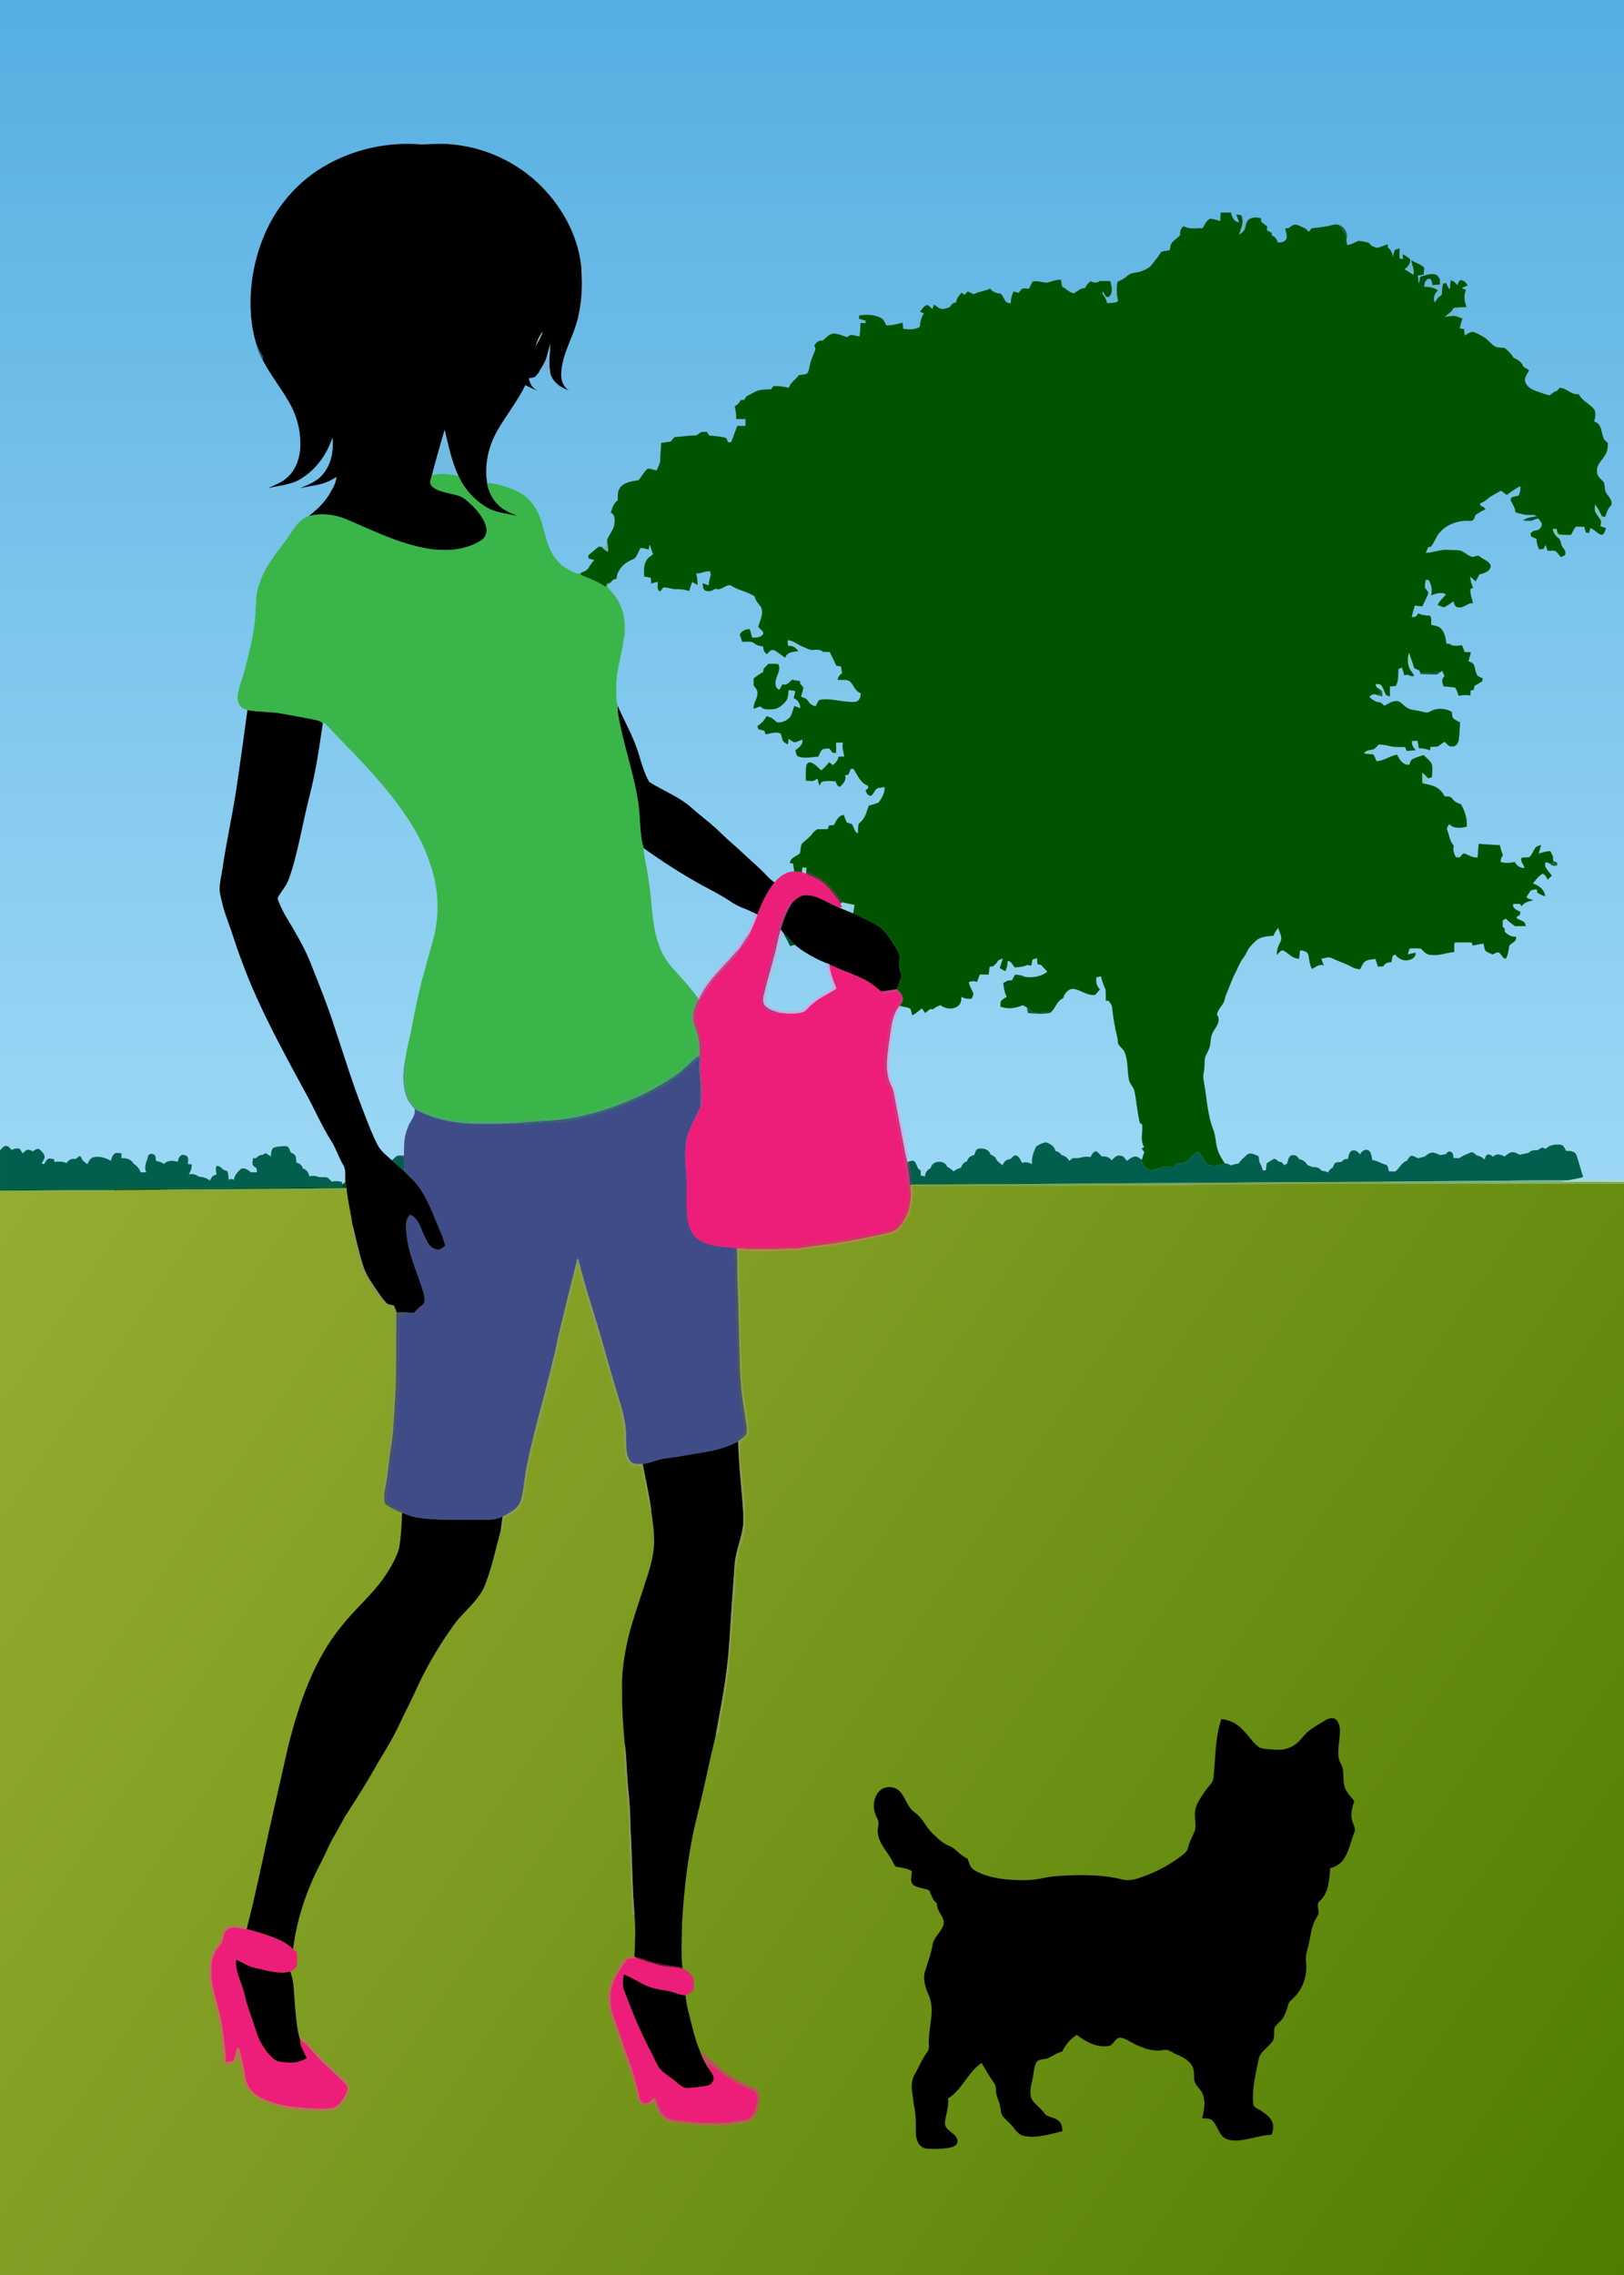 <?xml version="1.0" encoding="UTF-8"?>
<!DOCTYPE svg  PUBLIC '-//W3C//DTD SVG 1.1//EN'  'http://www.w3.org/Graphics/SVG/1.1/DTD/svg11.dtd'>
<svg enable-background="new 0 0 1371 1920" version="1.1" viewBox="0 0 1371 1920" xml:space="preserve" xmlns="http://www.w3.org/2000/svg">

	<linearGradient id="b" x1="685.49" x2="685.49" y1="1007.9" y2="-3.0775e-8" gradientUnits="userSpaceOnUse">
		<stop stop-color="#9CD8F5" offset="0"/>
		<stop stop-color="#83C9EE" offset=".391"/>
		<stop stop-color="#56AEE1" offset="1"/>
	</linearGradient>
	<rect y="-1e-4" width="1371" height="1007.9" fill="url(#b)"/>
	<linearGradient id="a" x1="13.444" x2="1373.4" y1="1003.9" y2="1925.9" gradientUnits="userSpaceOnUse">
		<stop stop-color="#94AC31" offset="0"/>
		<stop stop-color="#7C9B20" offset=".396"/>
		<stop stop-color="#4F7D00" offset="1"/>
	</linearGradient>
	<rect y="998.97" width="1371" height="921.03" fill="url(#a)"/>
	<g stroke="#000" stroke-width=".094">
		<path d="m272.31 141.21c24.91-14.98 54.67-21.79 83.62-19.21 9.38-0.4 18.81-1.05 28.16 0.19 29.39 3.23 57.43 17.56 77.15 39.62 16.24 18 27.52 40.91 29.58 65.25 1.12 13.8 0.41 27.85-2.85 41.32-1.02 3.5-2.25 6.92-3.32 10.4-4.42 12.11-10.82 24.01-10.9 37.19-0.21 5.07 1.67 10.36 6.05 13.23-6.99-2.39-13.73-7.28-15.29-14.92-1.63-7.74-0.13-15.61-0.1-23.4-1.05 3.24-1.79 6.58-2.68 9.87-1.19 4.44-3.76 8.32-6.13 12.21-1.29 1.91-2.52 3.98-4.46 5.3-1.53 0.5-3.18 0.54-4.75 0.81 0.67 4.52 3 8.71 7.26 10.69-3.41-1.59-6.88-3.07-10.21-4.83-6.52 13.77-16.38 25.55-23.8 38.8-7.49 13.11-10.91 28.79-8.44 43.76 1.24 7.25 4.62 14.22 10.11 19.2 4.62 4.5 10.89 6.52 16.66 9.11-7.95-2.04-16.33-2.56-23.93-5.84-12-5.91-21.51-16.27-27.11-28.34-5.81-12.22-8.34-25.59-11.58-38.64-3.63 12.74-7.42 25.42-10.69 38.26-0.61 2.56-2.28 5.41-0.82 7.97 2.27 3.37 6.43 4.59 10.11 5.75 6.47 2.13 13.97 2.04 19.31 6.79 7.17 5.88 14.08 12.95 16.97 21.97 1.55 4.52 0.11 9.97-4.16 12.44-13.01 8.3-29.35 9.39-44.26 7.01-25.13-4.08-47.97-15.85-71.21-25.6-9.45-3.48-19.97-4.6-29.79-2.06 7.2-5.63 14.06-12.12 18.37-20.3 2.31-4.01 4.76-8.13 4.92-12.89-5.15 3.61-11.07 5.87-17.23 7.02-4.35 0.74-8.66 1.63-13 2.41 6.96-2.73 14.26-5.73 19.02-11.79 7.16-8.52 8.98-20.29 7.88-31.08-4.59 13.77-13.16 26.5-25.57 34.32-8.31 5.92-18.82 6.19-28.38 8.64 5.07-2.5 10.58-4.35 14.91-8.12 6.76-5.55 10.48-14.08 11.53-22.62 1.56-14.54-1.91-29.49-9.38-42.03-6.82-12.03-15.58-22.86-21.99-35.14-0.01-1.17-0.07-2.32-0.13-3.47-2-3.05-3.75-6.27-5.13-9.64-5.42-17.24-6.06-35.64-3.93-53.48 1.61-11.85 4.45-23.57 8.83-34.72 9.57-25.3 27.57-47.41 50.78-61.41m179.98 150.63c2.07-3.86 4.47-7.61 5.7-11.85-2.62 3.57-4.34 7.66-5.7 11.85z"/>
		<path d="m521.81 603.17c-0.42-2.54-0.5-5.11-0.49-7.67 0.68 1.57 1.41 3.14 2.12 4.71 5.57 11.95 11.94 23.6 15.77 36.28 2.4 7.97 4.65 16.14 8.78 23.43 11.84 7.56 25.46 12.49 36.01 22.02 8.32 7.42 17.45 13.91 25.28 21.87 5.66 5.65 12.01 10.55 17.74 16.14 5.96 5.73 12.38 10.98 18.16 16.89 2.63 2.92 5.35 5.77 8.66 7.94-6.7 8.62-11.45 18.62-14.97 28.91 0.14-0.45 0.41-1.35 0.55-1.8-1.08-0.62-2.15-1.18-3.23-1.72-6.36-3.22-13.39-5.1-19.22-9.28-8.12-5.56-17-9.84-25.6-14.57-16.62-9.28-32.65-19.59-48.1-30.69-3.8-12.73-2.48-26.27-4.7-39.27-3.77-24.8-12.61-48.47-16.76-73.19z"/>
		<path d="m208.94 599.21c9.62 1.77 19.49 1.2 29.11 2.97 8.35 1.49 16.67 3.12 25.02 4.63 3.25 0.72 6.92 1.02 9.41 3.49-2.94 19.65-5.64 39.39-10.56 58.67-3.23 12.91-6.08 25.9-8.88 38.91-2.54 11.41-5.24 22.83-9.21 33.84-2.11 6.02-6.64 10.68-9.61 16.22 1.41 4.89 3.74 9.45 6.14 13.92 8.56 14.33 17.38 28.69 23.19 44.42 6.64 16.73 13.3 33.47 18.83 50.61 8.04 24.2 15.51 48.62 24.88 72.37 3.54 9.14 6.93 18.39 11.5 27.09 2.73 5.39 7.77 9 12.12 12.99 3.44 3.02 6.96 5.95 10.38 9.01 4.99 4.82 10.09 9.65 13.88 15.52 7.8 11.83 12.17 25.42 17.87 38.29 1.3 2.92 2.09 6.02 2.89 9.11-2.15 1.9-4.78 4.14-7.88 3.08-5.54-1.26-7.82-6.97-9.96-11.58-2.84-6.07-4.52-13.51-10.73-17.14-0.89-0.87-1.87 0.55-2.4 1.16-2.2 2.93-2.22 6.72-1.96 10.21 0.55 18.99 9.27 36.29 14.69 54.16 0.88 3.47 1.94 8.48-1.71 10.74-2.39 1.56-4.13 3.84-6.2 5.76-1.72 0.64-3.59 0.07-5.36 0.06-3.22-0.31-6.44-0.07-9.66-0.11-0.55-2.04-1.4-3.96-2.28-5.84-2.31-0.55-5.03-0.56-6.68-2.52-2.97-3.12-5.3-6.77-7.77-10.27-4.22-6.3-8.76-12.55-11.15-19.82-3.81-11.7-6.35-23.75-9.25-35.69-1.34-9.4-3.54-18.65-4.76-28.06-0.11-0.68-0.32-2.03-0.42-2.7-0.27-1.74-0.54-3.48-0.76-5.2-0.65-4.79 0.82-10.1-1.87-14.42-4.01-6.55-6.07-14.07-10.26-20.52-7.84-12.37-13.65-25.85-20.62-38.69-4.15-7.73-8.43-15.38-12.56-23.11-15.32-28.71-30.45-57.64-41.65-88.25-3.26-8.43-6.14-16.99-8.96-25.57-2.35-7.17-5.21-14.16-7.26-21.42-1.02-4.82-2.59-9.54-3.07-14.45 0-6.17 1.64-12.18 2.5-18.26 3.64-24.9 9.42-49.44 12.78-74.38 2.82-19.73 5.66-39.47 8.25-59.23z"/>
		<path d="m668.86 761.57c3.32-3.17 7.22-6.62 12.18-6.2 10.33 0.32 18.57 7.41 27.99 10.77 3.73 1.58 7.49 3.08 11.23 4.65 6.71 3.18 13.51 6.25 19.99 9.91 6.33 3.6 10.16 10.01 14.02 15.95 1.9 3.12 4.11 6.16 5.2 9.69 0.4 2.87-0.64 5.71-0.62 8.59 0.33 3.42 2.43 6.6 2.01 10.08-1.1 3.31-2.68 6.46-3.6 9.84-4.49 0.58-8.91 1.52-13.4 2.06-3.59-3.05-7.13-6.22-11.24-8.55-10.31-6.03-22.01-9-32.56-14.52-0.49-0.22-1.46-0.65-1.94-0.86-9.77-3.93-19.08-9.08-27.24-15.75-3.16-3.22-6.08-6.66-9.34-9.78-0.16-0.19-0.48-0.56-0.64-0.75-0.47-0.52-1.41-1.57-1.88-2.09 2.17-8.1 5.28-15.97 9.84-23.04z"/>
		<path d="m594.02 1225.6c10.13-1.59 20.12-4.4 29.22-9.19 0.35 15.54 1.8 31.04 3.26 46.51 0.6 7.96 1.35 15.97 0.89 23.97-1.23 11.24-6.13 21.74-7.15 33.03-1.69 22.67-3.23 45.36-4.67 68.06-1.71 25.67-6.64 50.96-11.34 76.22-5.49 22.73-10.05 45.68-15.74 68.37-7.41 29.25-10.82 59.37-12.73 89.44 0.02 12.76-1.21 25.58 0.28 38.3-9.92-1.36-19.98-2.46-29.47-5.86-3.3-1.26-6.71-2.16-10.17-2.81-0.19-0.14-0.58-0.41-0.77-0.54 0.54-11.83 1.26-23.7-0.01-35.5-1.9-24.51-1.99-49.11-3.4-73.65-0.06-11.69-0.96-23.35-2.11-34.97-1.08-11.03-1.09-22.13-2.4-33.14-1.57-15.92-2.7-31.91-2.47-47.93-0.43-12.07 1.17-24.1 3.5-35.92 3.61-18.85 10.66-36.74 16.23-55.03 3.65-10.35 6.74-21.03 7.28-32.04 0.18-9.6-1.06-19.14-2.51-28.6-1.78-13.07-4.77-25.93-7.23-38.88 6.95-0.72 13.23-4.24 20.2-4.84 10.52-1.14 20.85-3.51 31.31-5z"/>
		<path d="m339.53 1276.7c0.47 0.18 1.4 0.54 1.87 0.72 3.98 1.77 8.21 2.98 12.55 3.5 14.58 2.2 29.37 1.35 44.06 1.78 8.78-0.34 18.13 1.06 26.35-2.83-0.47 3.65-0.98 7.31-1.55 10.96-4.54 16.84-7.94 34.12-14.88 50.19-4.74 8.8-12.16 15.7-18.82 23.01-4.89 4.93-8.46 10.93-12.48 16.55-9.7 14.5-18.34 29.71-25.51 45.63-5.06 11.16-10.88 21.95-15.94 33.11-4.66 9.38-10.16 18.32-15.62 27.26-8.77 15.93-18.51 31.31-28.45 46.54-3.7 6.65-7.17 13.43-11.14 19.94-4 8-7.5 16.25-11.79 24.11-10.51 21.25-17.95 44.17-20.82 67.73-6.4-6.11-14.81-9.36-23.05-12.17-5.37-1.54-10.62-3.59-16.16-4.46 0.17-0.61 0.5-1.83 0.67-2.44 6.98-27 12.55-54.34 18.51-81.57 5.47-24.14 10.95-48.28 16.46-72.41 9.15-35.23 21.18-70.93 44.57-99.47 11.08-14.03 24.88-25.7 35.38-40.2 5.27-7.88 10.39-16.06 13.17-25.17 1.79-10 2.13-20.19 2.62-30.31z"/>
		<path d="m1119.6 1451.5c2.59-1.54 6.48-2.32 8.73 0.22 3.74 4.43 2.82 10.69 2.33 16.02-0.64 6.99-2.32 14.65 1.42 21.1 3.4 6.38 0.74 14.04 3.51 20.59 1.86 3.94 4.86 7.18 7.63 10.51-1.73 5.52-3.54 11.51-1.54 17.23 0.72 3 3.12 6.02 1.64 9.16-2.94 7.17-4.21 15.05-8.35 21.7-2.58 4.46-7.14 7.28-12.04 8.54-0.88 9.6-1.01 20.7-8.79 27.64-3.39 2.75-0.6 7.23-1.07 10.82-1.14 2.76-3.01 5.15-4.07 7.96-2.62 6.73-2.96 14.05-4.99 20.95-1.23 3.88-2.06 7.93-1.5 12.02 1.22 10.19-2.1 20.91-8.96 28.56-2.1 2.48-5.48 4.17-6.15 7.61-1.01 4.19-2.73 8.17-4.93 11.88-2.25 2.33-4.69 4.51-6.58 7.15-1.05 4.08 0.96 9.07-2.4 12.39-3.5 4.89-9.91 7.99-10.94 14.37-2.57 12.22-5.75 24.6-4.63 37.21-0.08 3.28 3.64 4.35 5.93 5.81 3.92 2.71 8.42 5.42 10.2 10.11 1.4 3.34 0.41 7.02-0.39 10.39-8 0.55-15.7 2.88-23.55 4.34-4.94 0.76-10.29 1.24-14.99-0.79-4.43-1.96-6.03-6.87-8.25-10.75-1.37-2.53-3.08-5.27-5.99-6.13-1.96-0.47-3.97-0.33-5.94-0.37 1.71-6.76 3.14-14.25 0.26-20.9-1.85-4.54-7.17-7.44-7.01-12.75-0.29-3.79 0.22-7.96-2.06-11.23-3.25-5.03-8.94-7.53-14.27-9.69-3-1.79-6.24-4.04-9.91-3.07-8.58 1.5-17.07-1.61-24.62-5.4-3.77-1.76-7.2-4.55-11.41-5.1-4.1 0.04-5.53 4.63-8.48 6.68-10.4 2.54-20.37-2.92-28.41-9-5.52 3.29-9.52 8.43-12.41 14.09-4.28 0.96-7.81 3.59-11.68 5.48-3.29 1.64-8.31 0.1-10.23 3.95-2.38 4.78-2.07 10.33-3.46 15.42-1.49 5.87-2.94 13.05 1.57 18.02 3.32 3.39 7 6.45 9.72 10.41 3.39 2.46 8.25 2.38 11.36 5.46 2.5 2.05 2.66 5.46 2.98 8.44-10.47 2.39-21.21 6.12-32.07 4.08-4.15-0.64-6.79-4.09-9.21-7.16-2.6-3.41-5.96-6.1-8.79-9.29-2.02-2.25-1.75-5.5-2.38-8.24-0.56-4.14-3.07-7.73-3.39-11.9-0.38-2.79 0.09-5.9-1.82-8.21-3.93-5.36-7.11-11.18-10.5-16.87-11.89 7.69-16.33 22.65-28.53 30.04 1.14 6.87-1.86 13.34-2.5 20.06-0.57 7.7 10.26 8.7 10.62 16.01 0.03 3.84-4.39 4.86-7.37 5.56-6.56 0.95-13.33 1.31-19.9 0.38-6.06-1.51-8-8.46-7.85-13.97 0.2-7.85-0.06-15.71-1.75-23.39-0.76-8.1-3.66-16.99 0.6-24.59 3.7-6.34 6.36-13.26 10.76-19.18 2.27-2.82 1.13-6.63 1.38-9.92 0.14-12.42 5.14-25.27 0.22-37.36-2.74-6.25-5.18-12.94-3.76-19.87 2.41-7.84 5.37-15.53 6.75-23.65 1.1-6.47 7.16-10.37 9.11-16.43 1.86-6.91-6.2-11.38-5.37-18.29-3.78-2.55-4.7-7.01-6.51-10.84-4.39-2.43-10.03-1.88-13.97-5.18-2.7-3.14-0.78-7.55-0.78-11.23-0.44-0.24-1.3-0.72-1.73-0.96-3.5-1.62-7.36-1.99-11.08-2.71-1.8-0.13-2.09-2.31-2.96-3.51-3.99-8.45-11.86-15.17-12.97-24.85-0.72-4.19 1.92-8.73-0.56-12.56-3.97-7.02-4.04-16.99 1.87-22.95 4.65-4.79 13.02-4.32 17.44 0.54 4.74 5.43 6.22 13.34 12.37 17.61 6.47 4.36 9.18 12.12 14.76 17.38 4.28 4.02 8.47 8.51 14.08 10.67 6.04 2.29 9.5 8.44 15.6 10.73 1.42 3.27 2.02 7.38 5.25 9.45 3.91 2.55 8.34 4.24 12.83 5.51 5.33 1.47 10.8 2.4 16.32 2.8 9.63 0.69 19.43 1.02 28.92-1.13 9.53-2.1 19.32-2.3 29.03-2.52 12.36-0.18 24.85 0.3 36.9 3.28 5.49 1.57 11.25 0.79 16.52-1.21 11.81-3.97 23.09-9.62 33.1-17.07 2.97-2.32 6.86-4.39 7.51-8.49 1.17-5.38 4.27-10.01 6.04-15.15 0.79-6.32-1.47-12.87 0.65-19.08 1.83-5.1 5.16-9.49 8.12-13.98 2.17-3.43 6.16-5.96 6.54-10.29 1.96-16.6 1.16-33.76 6.73-49.76 6.15 0.6 12.05 3.19 16.46 7.56 5.7 5 9.39 12.02 15.59 16.46 4.34 1.66 9.19 1.37 13.77 1.82 7.17 0.63 14.58-1.91 19.63-7.08 3.1-3.23 5.67-7.02 9.39-9.61 4.37-3.08 8.95-5.88 13.61-8.51z"/>
		<path d="m199.23 1653.8c5.18 1.92 9.71 5.44 15.16 6.66 10.05 2.06 20.28 5.86 30.64 3.4 1.36 4.09 2.44 8.29 2.77 12.61 0.93 12.69 1.59 25.45 3.68 38.02 0.25 1.1 0.54 2.24 0.86 3.38 0.35 1.11 0.72 2.23 1.12 3.37 0.26 0.21 0.78 0.63 1.04 0.83l-1.27-0.64c0.16 5.82 3.86 10.48 5.85 15.73-4.35 2.2-9.08 3.97-14.04 3.59-4.88-0.32-10.58 0.15-14.45-3.43-7.2-6.39-12.02-15.04-14.8-24.18-3.02-9.86-7.09-19.4-9.3-29.49-2.17-10.03-8.17-19.27-7.26-29.85z"/>
		<path d="m526.55 1666.2c5.67 2.08 10.83 5.23 16.13 8.07 6.29 3.38 13.4 4.62 20.38 5.74 5.35 0.68 10.16 3.55 15.59 3.81 0.45 4.42 1.18 8.84 2.28 13.16 3.03 11.78 5.42 23.81 10.35 35 1.86 4.99 4.33 9.74 7.39 14.12 1.34 2.21 3.1 4.25 3.93 6.77 0.39 3.47-2.48 6.92-5.9 7.44-5.22 0.88-10.49 1.53-15.76 1.92-4.61 0.35-7.81-3.46-11.15-5.98-4.82-4.16-11.05-6.97-14.35-12.64-2.39-4.19-4.19-8.68-6.48-12.91-8.69-16.46-15.7-33.74-22.22-51.15-1.63-4.32-0.89-8.94-0.19-13.35z"/>
	</g>
	<g fill="#004E1B" stroke="#004E1B" stroke-width=".094">
		<path d="m1043.8 181.03c1.44 0.24 2.9 0.49 4.36 0.8 0.96 3.16 1.42 6.49-0.05 9.57-0.16-1.21-0.32-2.42-0.47-3.62-0.53-0.07-1.04-0.15-1.53-0.23-0.87-2.14-1.53-4.35-2.31-6.52z"/>
		<path d="m661.54 787.45c3.26 3.12 6.18 6.56 9.34 9.78-1.31 0.41-2.57 1-3.94 1.1-1.46-3.16-2.88-6.32-4.85-9.19l-0.55-1.69z"/>
		<path d="m856.93 822.61c3.07 0 6.07 0.73 8.87 1.98-2.51 0.03-5.01 0.08-7.5 0.01-1.64 3.42-5.02 4.86-8.22 6.38-1.09 1.95-1.37 4.21-1.74 6.39-0.73-2.53-1.03-5.14-1.29-7.74 1.23-0.69 2.48-1.36 3.72-2.04 1.17-0.08 2.36-0.15 3.56-0.2 0.87-1.6 1.73-3.19 2.6-4.78z"/>
		<path d="m290.03 998.97c0.41-0.37 1.22-1.1 1.63-1.46 0.22 1.72 0.49 3.46 0.76 5.2-35.14 0.34-70.28 0.8-105.43 0.88-17.27 0.23-34.55-0.04-51.82 0.47-12.78 0.18-25.57 0.02-38.35 0.39-32.27-0.24-64.55 0.31-96.82 0.34v-1.03c20.32-0.16 40.65-0.14 60.98-0.11 39.99 0.13 79.97-1.27 119.97-0.8 10.71 0.15 21.4-0.58 32.1-0.5 24.87 0.2 49.73-0.96 74.6-0.62 0.39-0.47 1.16-1.4 1.55-1.87 0.21-0.22 0.62-0.67 0.83-0.89z"/>
	</g>
	<g fill="#6AB6C4" stroke="#6AB6C4" stroke-width=".094">
		<path d="m1048.2 181.83c3.37 2.67 2.04 7.66 2.82 11.42-0.96 2.24-3.01 3.63-4.93 4.97 0.57-2.3 1.33-4.56 2.06-6.82 1.47-3.08 1.01-6.41 0.05-9.57z"/>
		<path d="m1227.1 259.76c3.58-0.49 7.2-0.62 10.82-0.59l0.17 0.83c-4.26 1.17-9.87-0.09-12.16 4.65 3.13 0.71 7.6 0.54 8.74 4.33-2.51-0.88-4.95-2.16-7.62-2.35-2.52 0.06-4.96 0.61-7.44 0.88 2.59-2.51 6.03-4.25 7.49-7.75z"/>
	</g>
	
		<path d="m1130.5 190.01c5.15 1.68 7.9 7.52 6.02 12.58 0.07-4.98-3.33-8.77-6.02-12.58z" fill="#17664B" stroke="#17664B" stroke-width=".094"/>
	
	
		<path d="m1190.5 218.95c0.25 0.21 0.76 0.63 1.01 0.83 0.45 4.1 3.01 8.06 1.72 12.23-2.53-1.56-5.04-3.15-7.55-4.74 2.57-2.14 5.02-4.7 4.82-8.32z" fill="#6AB5CF" stroke="#6AB5CF" stroke-width=".094"/>
	
	<g fill="#75B4DD" stroke="#75B4DD" stroke-width=".094">
		<path d="m491.63 222.74c0.75 2.46 1.34 4.96 1.65 7.52-0.25 8.83 0.1 17.73-1.43 26.47-0.74 4.06 0.09 9.07-3.88 11.65 3.26-13.47 3.97-27.52 2.85-41.32 0.24-1.45 0.51-2.89 0.81-4.32z"/>
		<path d="m461.73 300.75c0.89-3.29 1.63-6.63 2.68-9.87-0.03 7.79-1.53 15.66 0.1 23.4-2.42 0-4.84 0.07-7.24 0.21-0.42-0.38-1.25-1.15-1.67-1.53 2.37-3.89 4.94-7.77 6.13-12.21z"/>
	</g>
	
		<path d="m1198.9 233.65c3.87-1.2 7.86-2.71 11.99-2.17 2.39 0.16 3.54 2.55 4.78 4.27 0.04 1.45 0.06 2.91 0.07 4.37-2.1 0.21-4.19 0.45-6.27 0.62-0.94-1.9-0.43-5.85-3.5-5.29-1.67 0.29-2.53 1.98-3.16 3.36-0.43 0.95-0.82 1.92-1.17 2.9-1.22-0.67-2.45-1.32-3.61-2.04l-0.16-0.17c0.59-1.9 0.81-3.88 1.03-5.85z" fill="#00510E" stroke="#00510E" stroke-width=".094"/>
	
	
		<path d="m1202.8 238.81c0.63-1.38 1.49-3.07 3.16-3.36 3.07-0.56 2.56 3.39 3.5 5.29 2.08-0.17 4.17-0.41 6.27-0.62-0.01-1.46-0.03-2.92-0.07-4.37 0.53 0.82 1.09 1.65 1.67 2.47 0.87-0.06 1.76-0.1 2.67-0.13 0.16 0.18 0.47 0.53 0.63 0.71-0.6 0.2-1.8 0.6-2.41 0.8-0.75 3.03-0.89 6.14-0.96 9.25-2.55 1.59-4.68 3.73-5.84 6.54-2.38-3.64-0.23-7.68 2.38-10.47-3.48-2.18-7.53-2.89-11.58-2.82 0.14-0.82 0.44-2.46 0.58-3.29z" fill="#67B7D5" stroke="#67B7D5" stroke-width=".094"/>
	
	
		<path d="m937.45 237.44 0.78 0.32c0.75 0.51 1.53 1.04 2.3 1.57 1.02-0.59 2.04-1.18 3.12-1.72-1.53 5.54-0.7 11.24 0.26 16.78-2.96 1.45-6.24 1.54-9.46 1.36-0.37-2.61-1.51-4.92-3.18-6.92-0.96-0.84-0.48-2.05-0.36-3.12 0.98 1.56 1.87 3.22 3.02 4.68 1.46 0.51 2.56 0.11 3.32-1.19 2.4-3.52 0.9-7.95 0.2-11.76z" fill="#68B7D5" stroke="#68B7D5" stroke-width=".094"/>
	
	<g fill="#A5DDD4" stroke="#A5DDD4" stroke-width=".094">
		<path d="m452.29 291.84c1.36-4.19 3.08-8.28 5.7-11.85-1.23 4.24-3.63 7.99-5.7 11.85z"/>
		<path d="m1323.2 996.14c3.41-0.57 6.8-1.23 10.18-2 2.06 0.93 4.25 1.73 6.58 1.69 10.34 0.04 20.7-0.21 31.05 0.03v1.71c-18.12 0-36.24-0.26-54.35 0.1 2.17-0.5 4.33-1.11 6.54-1.53z"/>
	</g>
	
		<path d="m216.63 290.82c1.38 3.37 3.13 6.59 5.13 9.64 0.06 1.15 0.12 2.3 0.13 3.47-1.75-3.08-3.4-6.24-4.33-9.68-0.24-0.85-0.7-2.57-0.93-3.43z" fill="#2C4F66" stroke="#2C4F66" stroke-width=".094"/>
	
	
		<path d="m364.66 401.24c3.27-12.84 7.06-25.52 10.69-38.26 3.24 13.05 5.77 26.42 11.58 38.64-7.34-1.39-14.97-2.72-22.27-0.38z" fill="#72BCE4" stroke="#72BCE4" stroke-width=".094"/>
	
	
		<path d="m364.66 401.24c7.3-2.34 14.93-1.01 22.27 0.38 5.6 12.07 15.11 22.43 27.11 28.34 7.6 3.28 15.98 3.8 23.93 5.84-5.77-2.59-12.04-4.61-16.66-9.11-5.49-4.98-8.87-11.95-10.11-19.2 9.5 1.01 18.88 3.71 27.33 8.19 7.66 4.1 13.31 11.28 16.55 19.25 3.23 7.66 4.59 15.92 7.26 23.77 2.08 6.52 5.85 12.48 10.68 17.33 4.03 3.43 8.8 5.94 13.66 8.01 1.41 0.71 2.85-0.24 4.18-0.68-0.21 0.41-0.63 1.23-0.84 1.64 6.33 2.52 12.75 4.95 18.6 8.5 0.96 0.25 2.08 1.86 3.04 1.19 0.16-0.63 0.48-1.9 0.64-2.53 0.64-0.04 1.92-0.12 2.55-0.16-0.98 0.45-1.69 1.16-2.14 2.1 0.08 0.44 0.23 1.3 0.31 1.74 4.3 4.84 8.83 9.72 11.03 15.95 3.54 8.17 3.44 17.13 3.35 25.85-0.26-0.53-0.52-1.06-0.77-1.58-0.73 14.51-6.55 28.35-6.39 42.95 0.13 5.5-0.55 11.14 1.08 16.49-0.01 2.56 0.07 5.13 0.49 7.67 4.15 24.72 12.99 48.39 16.76 73.19 2.22 13 0.9 26.54 4.7 39.27 0.19 3.85 0.78 7.66 1.55 11.44 2.7 13.53 4.51 27.23 5.56 40.99 1.73 16.67 4.67 34.5 16.1 47.54 7.58 8.48 15.45 16.71 22.1 25.96-1.4 4.21-3.09 8.32-4.32 12.59-1.67 5.75 0.92 11.51 2.76 16.89 2.32 5.95 2.58 12.45 2.14 18.76-7 4.65-12.05 11.62-19.13 16.18-7.95 5.18-15.75 10.68-24.37 14.72-7.23 3.73-14.8 6.71-22.33 9.75-7.54 3.66-15.79 5.36-23.66 8.13-10.51 2.09-21 4.48-31.7 5.39-10.88 1.63-21.95 0.58-32.81 2.35-12.04 0.85-24.13 0.78-36.19 0.7-16.29-1.71-33.26-3.7-47.54-12.4-4.02-2.96-6.05-7.84-7.66-12.41-3.33-9.67 0.45-19.86-1.35-29.72 1.16-8.95 4.02-17.56 5.41-26.46 2.34-12.68 5.1-25.28 8.18-37.8 2.95-10.45 5.59-20.98 8.65-31.4 6.72-21.92 6.36-46.01-1.46-67.6-5.08-16.52-13.81-31.67-23.86-45.64-11.79-16.92-25.81-32.11-39.86-47.13-8.58-8.36-16.6-17.25-24.93-25.84-0.69-0.11-1.38-0.22-2.07-0.32-2.49-2.47-6.16-2.77-9.41-3.49-8.35-1.51-16.67-3.14-25.02-4.63-9.62-1.77-19.49-1.2-29.11-2.97-2.81-0.8-5.88-2.06-7.07-4.97-2.84-6.03-0.13-12.67 1.65-18.59 2.87-8.25 4.87-16.77 6.83-25.27 3.04-11.91 5.19-24.1 5.56-36.4 0.38-5.01 0.15-10.09 1.3-15 2.38-10.1 6.91-19.62 13.1-27.93 5-7.78 11.3-14.61 16.18-22.47 3.53-5.49 7.93-10.88 14.32-13.07 9.82-2.54 20.34-1.42 29.79 2.06 23.24 9.75 46.08 21.52 71.21 25.6 14.91 2.38 31.25 1.29 44.26-7.01 4.27-2.47 5.71-7.92 4.16-12.44-2.89-9.02-9.8-16.09-16.97-21.97-5.34-4.75-12.84-4.66-19.31-6.79-3.68-1.16-7.84-2.38-10.11-5.75-1.46-2.56 0.21-5.41 0.82-7.97z" fill="#3AB54A" stroke="#3AB54A" stroke-width=".094"/>
	
	
		<path d="m1346.5 425.68c2.58 2.87 4.2 6.39 5.82 9.85 0.68 0.19 2.04 0.55 2.72 0.73-0.82 0.39-1.62 0.79-2.4 1.2 0.33 2.53 0.67 5.05 0.97 7.59-0.63-0.19-1.9-0.57-2.53-0.76 0.11-1.62 0.79-3.3 0.33-4.9-1.32-2.75-3.73-4.85-4.87-7.7-0.5-1.97-0.13-4.02-0.04-6.01z" fill="#79C4CC" stroke="#79C4CC" stroke-width=".094"/>
	
	
		<path d="m1285.8 439.24c3.35-2.42 7.5-2.96 11.5-3.49 0.45 0.55 0.9 1.12 1.37 1.7-1.9 0.48-3.76 1.07-5.48 2-2.47 0.1-4.94 0-7.39-0.21z" fill="#00502E" stroke="#00502E" stroke-width=".094"/>
	
	
		<path d="m1310.8 446.33c1.07-0.02 2.15-0.03 3.25-0.04 0.66 1.75 0.57 4.57 2.99 4.82 3.09 0.46 6.23 0.2 9.36 0.28-3.56 1.82-8.16-0.42-11.24 2.45-2.44-1.85-3.95-4.49-4.36-7.51z" fill="#7BC5C0" stroke="#7BC5C0" stroke-width=".094"/>
	
	
		<path d="m510.98 461.78c0.41-2.08 0.81-4.16 1.59-6.13 0.15 3.34 1.4 6.64 0.82 10-2.41-0.49-3.98-2.41-5.58-4.08 1.05 0.07 2.11 0.14 3.17 0.21z" fill="#6BB5AF" stroke="#6BB5AF" stroke-width=".094"/>
	
	
		<path d="m665.26 540.19c4.55 0.35 8.15 3.84 12.31 5.47-1.74-0.04-3.47-0.14-5.2-0.18 0.88 1.4 1.77 2.81 2.65 4.23-0.28-0.04-0.85-0.13-1.13-0.18-2.07-2.7-4.66-5.05-8.36-4.33-0.36-1.65-1.07-3.38-0.27-5.01z" fill="#80C9D9" stroke="#80C9D9" stroke-width=".094"/>
	
	
		<path d="m1190.4 565.27c-2.34-4.5-2.56-9.84-0.83-14.57 1.33 4.45 3.14 8.75 4.43 13.23-0.93-0.5-1.81-1-2.7-1.5-0.22 0.71-0.68 2.13-0.9 2.84z" fill="#83CBD0" stroke="#83CBD0" stroke-width=".094"/>
	
	
		<path d="m1198.9 567.77c5.74 0.19 11.5 0.06 17.21-0.67-1.27 0.86-2.47 2.26-4.13 2.13-4.25 0.04-8.5-0.2-12.74-0.44l-0.34-1.02z" fill="#135F3B" stroke="#135F3B" stroke-width=".094"/>
	
	
		<path d="m1161.1 577.16c1.74 0.35 4.06-0.22 5.25 1.47 1.63 2.47 2.4 5.39 3.85 7.98-1.04 0.37-2.07 0.73-3.09 1.08-0.1-1.49-0.11-2.99-0.37-4.45-1.39-1.42-3.17-2.33-4.83-3.35-0.3-0.91-0.57-1.82-0.81-2.73z" fill="#88D0D2" stroke="#88D0D2" stroke-width=".094"/>
	
	
		<path d="m1161.9 579.89c1.66 1.02 3.44 1.93 4.83 3.35 0.26 1.46 0.27 2.96 0.37 4.45-1.56-0.22-3.04-0.6-4.5-1.09 1.15-0.59 2.29-1.2 3.42-1.85-1.46-1.55-2.89-3.13-4.12-4.86z" fill="#1B684D" stroke="#1B684D" stroke-width=".094"/>
	
	
		<path d="m1151.4 635.95c1.52-3.05 5.24-2.87 8.11-3.55-0.69 0.6-1.36 1.21-2 1.84 0.61 0.83 1.22 1.66 1.84 2.53-2.67-0.23-5.32-0.43-7.95-0.82z" fill="#85CCCD" stroke="#85CCCD" stroke-width=".094"/>
	
	
		<path d="m1201 661.04c0.01-2.76 0.18-5.52 0.5-8.26 1.63 1.1 2.92 2.6 4.16 4.12-1.1 0.4-2.2 0.79-3.28 1.16 0.54 0.89 1.09 1.78 1.66 2.68-0.76 0.08-2.28 0.23-3.04 0.3z" fill="#7FC8C2" stroke="#7FC8C2" stroke-width=".094"/>
	
	
		<path d="m1311.9 727.19c0.92 0.97 1.81 1.94 2.73 2.95-2.68 1.28-5.05 0.14-7-1.78 1.57 0.31 3.23 0.3 4.27-1.17z" fill="#1B6649" stroke="#1B6649" stroke-width=".094"/>
	
	
		<path d="m677.42 732.07c1.12 0.06 2.26 0.14 3.4 0.23-0.05 1.21-0.1 2.44-0.15 3.67l-0.08 1.53c-1.25-0.54-2.49-1.06-3.75-1.52 0.19-1.31 0.38-2.62 0.58-3.91z" fill="#9ACFDA" stroke="#9ACFDA" stroke-width=".094"/>
	
	<g fill="#ED1E79" stroke="#ED1E79" stroke-width=".094">
		<path d="m653.84 744.78c4.2-4.93 9.93-9.47 16.75-9.3 2.08 0.06 4.17 0.21 6.25 0.5 1.26 0.46 2.5 0.98 3.75 1.52 6.21 2.68 12.72 5.35 17.43 10.41 4.21 4.63 8.32 9.41 11.59 14.77 0.53 0.97 1.02 1.96 1.49 2.98-0.51 0.12-1.55 0.36-2.07 0.48-9.42-3.36-17.66-10.45-27.99-10.77-4.96-0.42-8.86 3.03-12.18 6.2-1.5 1.25-3.26 2.33-4.19 4.1-6.58 12.48-9.5 26.42-12.12 40.16-3.2 12.39-7.73 24.53-9.47 37.25-0.92 4.89 3.34 8.55 7.23 10.56 2.53 1.43 5.5 1.04 8.29 1.01 6.46 0.67 13.14 1.32 19.45-0.64 1.9-0.55 3.07-2.26 4.42-3.57 6.42-7.25 15.6-10.94 23.54-16.16-2.47-6.66-5.25-13.3-5.95-20.44 10.55 5.52 22.25 8.49 32.56 14.52 4.11 2.33 7.65 5.5 11.24 8.55 3.55 3.6 8.33-1.29 12.46-0.17 2.14 1.43 4.05 3.66 4.5 6.27-1.69 4.58-5.39 8.19-6.94 12.89-3.17 6.62-3.15 14.06-4.68 21.11-1.07 10.77-4.04 21.75-1.04 32.48 0.52 4.91 4.26 8.67 4.83 13.56 3.27 18.31 7.23 36.49 10.41 54.82 2.18 7.68 1.35 15.8 3.48 23.5 0.25 6.11 1.19 12.46-0.96 18.36-2 5.81-4.5 11.82-9.24 15.94-5.98 4.4-13.65 4.93-20.69 6.29-11.93 2.56-23.94 4.89-36.07 6.23-6.67 1.05-13.5 0.9-20.03 2.74-4.53 1.23-9.21 1.8-13.9 1.68-8-0.13-15.99 0.38-23.99 0.31-6.83-0.03-13.77-1.12-20.49 0.61-10.48-1.38-21.85-1.16-31.14-6.88-7.28-4.58-9.94-13.49-10.52-21.61-0.89-13.99 0.72-28.08-1.13-42.02-0.64-10.02-0.64-20.56 3.6-29.88 2.62-6.46 5.99-12.58 9.05-18.82 1.81-3.85 1.34-8.19 1.34-12.3 0.01-9.67-1.86-19.3-0.76-28.96 0.93-7.17-0.03-14.41-1.76-21.37-1.25-4.86-4.07-9.5-3.49-14.67 0.69-4.76 2.79-9.16 4.35-13.67 4.68-7.61 9.57-15.16 15.76-21.65 4.26-4.4 8.07-9.21 12.43-13.5 2.24-2.14 3.78-4.83 5.06-7.61 0.08-0.11 0.25-0.31 0.34-0.42 4.4-3.28 7.4-8.12 8.76-13.42 1.75-4.38 3.84-8.63 5.47-13.06 3.52-10.29 8.27-20.29 14.97-28.91z"/>
		<path d="m192.02 1628.2c5.03-3.1 10.82-0.59 16.13 0.08 5.54 0.87 10.79 2.92 16.16 4.46 8.24 2.81 16.65 6.06 23.05 12.17 1.04 0.88 2.1 1.81 3.15 2.72 0.23 4.09 0.77 8.31-0.38 12.32-1.26 1.77-3.26 2.84-5.1 3.94-10.36 2.46-20.59-1.34-30.64-3.4-5.45-1.22-9.98-4.74-15.16-6.66-0.91 10.58 5.09 19.82 7.26 29.85 2.21 10.09 6.28 19.63 9.3 29.49 2.78 9.14 7.6 17.79 14.8 24.18 3.87 3.58 9.57 3.11 14.45 3.43 4.96 0.38 9.69-1.39 14.04-3.59-1.99-5.25-5.69-9.91-5.85-15.73l1.27 0.64c4.56 3.21 8.04 7.64 11.82 11.69 6.33 7.61 14.26 13.63 21.16 20.69 2.17 2.31 4.98 4.35 6.02 7.48 0.07 3.86-2.5 7.11-4.46 10.25-2.28 3.52-5.52 7.01-10.05 7.11-8.99 0.61-18.04 0.31-26.97-0.87-11.1-0.78-22.22-3.25-32.2-8.25-4.62-2.15-8.18-6.05-10.56-10.48-2.88-5.44-2.49-11.79-4.12-17.58-1.17-4.38-2.03-8.82-2.9-13.25-0.49-0.13-1.47-0.4-1.96-0.53-1.08 3.68-2.19 7.35-3.09 11.09-2.24 0.4-4.51 0.67-6.78 0.77 0.47-9.45-1.52-18.71-2.51-28.04-1.82-13.66-6.82-26.6-9.1-40.16-0.73-8.19-1.08-16.94 2.75-24.48 1.54-3.27 4.31-5.71 6.12-8.79 0.93-3.68 1-8.07 4.35-10.55z"/>
	</g>
	
		<path d="m680.67 735.97c5.14 2.14 10.48 4.1 14.87 7.63 3.1 2.48 5.91 5.31 8.45 8.37 2.56 3.06 4.39 6.71 7.37 9.44-0.44 0.31-1.31 0.95-1.75 1.27-3.27-5.36-7.38-10.14-11.59-14.77-4.71-5.06-11.22-7.73-17.43-10.41l0.08-1.53z" fill="#58382C" stroke="#58382C" stroke-width=".094"/>
	
	
		<path d="m711.36 761.41c3.32 0.92 6.72 1.52 10.11 2.21-0.24 2.41-0.66 4.81-1.21 7.17-3.74-1.57-7.5-3.07-11.23-4.65 0.52-0.12 1.56-0.36 2.07-0.48-0.47-1.02-0.96-2.01-1.49-2.98 0.44-0.32 1.31-0.96 1.75-1.27z" fill="#93D1E5" stroke="#93D1E5" stroke-width=".094"/>
	
	
		<path d="m664.67 765.67c0.93-1.77 2.69-2.85 4.19-4.1-4.56 7.07-7.67 14.94-9.84 23.04-1.88 6.23-2.87 12.67-4.53 18.95-3.13 12.21-6.91 24.25-9.72 36.55-0.72 2.94-0.94 6.49 1.36 8.83 3.3 3.37 8.09 4.46 12.47 5.71-2.79 0.03-5.76 0.42-8.29-1.01-3.89-2.01-8.15-5.67-7.23-10.56 1.74-12.72 6.27-24.86 9.47-37.25 2.62-13.74 5.54-27.68 12.12-40.16z" fill="#B13779" stroke="#B13779" stroke-width=".094"/>
	
	
		<path d="m636.19 770.17c1.08 0.54 2.15 1.1 3.23 1.72-0.14 0.45-0.41 1.35-0.55 1.8-1.63 4.43-3.72 8.68-5.47 13.06-3.09 4.36-6.07 8.8-8.76 13.42-0.09 0.11-0.26 0.31-0.34 0.42-4.53 4.39-8.48 9.32-12.88 13.83-8.27 8.84-16.49 18.08-21.56 29.2-0.22-0.38-0.67-1.14-0.89-1.52 6.01-12.58 15.53-23.02 25.25-32.84 9.12-9.41 16.76-20.4 21.68-32.57 1.04-2.07 0.74-4.36 0.29-6.52z" fill="#BFAFDE" stroke="#BFAFDE" stroke-width=".094"/>
	
	
		<path d="m654.49 803.56c1.66-6.28 2.65-12.72 4.53-18.95 0.47 0.52 1.41 1.57 1.88 2.09-2.83 5.63-3.56 11.93-5.14 17.95-2.85 11.93-6.72 23.59-9.37 35.56-0.39 2.85-0.93 6.71 1.88 8.54 6.97 4.56 15.66 4.61 23.69 4.55 2.47-0.23 5.48 0.11 7.28-1.97 5.41-5.74 11.74-10.66 18.77-14.27 1.95-1.08 4.04-2.16 5.34-4.06-1.93-6.62-4.49-13.1-5.23-20.02 0.48 0.21 1.45 0.64 1.94 0.86 0.7 7.14 3.48 13.78 5.95 20.44-7.94 5.22-17.12 8.91-23.54 16.16-1.35 1.31-2.52 3.02-4.42 3.57-6.31 1.96-12.99 1.31-19.45 0.64-4.38-1.25-9.17-2.34-12.47-5.71-2.3-2.34-2.08-5.89-1.36-8.83 2.81-12.3 6.59-24.34 9.72-36.55z" fill="#C2AFDE" stroke="#C2AFDE" stroke-width=".094"/>
	
	
		<path d="m624.64 800.17c2.69-4.62 5.67-9.06 8.76-13.42-1.36 5.3-4.36 10.14-8.76 13.42z" fill="#BD4A93" stroke="#BD4A93" stroke-width=".094"/>
	
	
		<path d="m611.42 814.42c4.4-4.51 8.35-9.44 12.88-13.83-1.28 2.78-2.82 5.47-5.06 7.61-4.36 4.29-8.17 9.1-12.43 13.5-6.19 6.49-11.08 14.04-15.76 21.65l-1.54 1.04 0.35-0.77c5.07-11.12 13.29-20.36 21.56-29.2z" fill="#BD468F" stroke="#BD468F" stroke-width=".094"/>
	
	<g fill="#005400" stroke="#005400" stroke-width=".094">
		<path d="m1352.3 435.53c0.68 0.19 2.04 0.55 2.72 0.73 1.34-3.68 2.5-7.61 5.47-10.35 0.49-3.75-2.22-6.52-4.18-9.33-2.07-2.7-1.15-6.38-2.34-9.39-2.18-2.83-5.92-5.03-5.78-9.06-0.83-5.79 4.27-9.65 6.85-14.19 1.99-2.96 2.3-6.59 2.33-10.06-1.04-0.93-2.09-1.84-3.08-2.78-2.76-5.19-1.6-13.53-8.56-15.38 0.94-3.66 2.14-8.27-0.88-11.32-3.9-4.07-9.46-6.46-12.05-11.75-6.24 0.99-10.18-5.17-16.12-5.33-0.8 0.9-1.58 1.82-2.34 2.74-2.65 0.31-4.23 2.59-6.45 3.66-4.06-1.06-7.98-2.62-11.95-3.96-3.67-1.37-7.49-3.9-8.45-7.93-0.77-3.51 1.95-6.41 3.35-9.36-1.61-1.05-3.24-2.04-4.89-2.98-1.2-3.89-4.61-6.08-8.21-7.47-1.76-3.48-4.78-5.96-7.67-8.44-3.01-0.17-6.3 0.1-8.88-1.7-3.31-2.33-5.61-5.89-9.26-7.76-2.87-1.51-5.63-3.54-8.9-4-2.44 0.29-4.43 1.91-6.53 3.02-0.22-1.83-0.41-3.66-0.58-5.49-1.21-0.12-2.4-0.24-3.57-0.36 0.39-2.86 1.22-5.63 2.29-8.31-2.51-0.88-4.95-2.16-7.62-2.35-2.52 0.06-4.96 0.61-7.44 0.88 2.59-2.51 6.03-4.25 7.49-7.75 3.58-0.49 7.2-0.62 10.82-0.59-1.43-4.68-2.69-9.8-0.29-14.41-1.25-0.59-2.49-1.17-3.71-1.75 1.66-0.7 3.39-1.33 5.01-2.17-1.19-2.37-3.28-4.27-6.04-4.41-1.55 0.97-1.86 2.85-2.51 4.4-1.38-2-3.2-3.62-5.59-4.23-0.3 2.32-0.51 4.66-0.7 7-0.24 0.01-0.73 0.04-0.98 0.05-0.78-1.64-1.56-3.27-2.42-4.85-0.6 0.2-1.8 0.6-2.41 0.8-0.75 3.03-0.89 6.14-0.96 9.25-2.55 1.59-4.68 3.73-5.84 6.54-2.38-3.64-0.23-7.68 2.38-10.47-3.48-2.18-7.53-2.89-11.58-2.82 0.14-0.82 0.44-2.46 0.58-3.29-0.43 0.95-0.82 1.92-1.17 2.9-1.22-0.67-2.45-1.32-3.61-2.04l-0.16-0.17c-0.64-2.3-0.75-4.69-0.9-7.05 1.57-0.26 3.17-0.51 4.79-0.75 0.21-1.96 0.51-3.92 0.44-5.89-2.97-2.9-7.19-3.93-10.69-6.03 0.45 4.1 3.01 8.06 1.72 12.23-2.53-1.56-5.04-3.15-7.55-4.74 2.57-2.14 5.02-4.7 4.82-8.32-1.92-1.76-4.03-3.31-6.43-4.32 0.13 1.32 0.32 2.65 0.5 3.98-1.04-0.11-2.05-0.22-3.06-0.32-0.23-2.82-0.24-5.65 0-8.47-1.28 0.29-2.54 0.52-3.75 0.94-1.17 2-1.42 4.34-1.93 6.56-0.25-3.34-1.47-6.44-4.26-8.42-0.07-0.69-0.2-2.05-0.26-2.73-2.99 1.07-5.9 2.49-9.01 3.1-1.47-0.47-2.86-1.14-4.25-1.73-0.93-0.95-1.87-1.89-2.81-2.81-2.81-0.41-5.54-1.21-8.35-1.46-3.2 1.22-6.05 3.36-9.58 3.55-0.35-1.4-0.68-2.8-0.81-4.23 0.07-4.98-3.33-8.77-6.02-12.58-1.57-0.72-3.38-0.67-4.99-0.22-5.92 1.61-12.03 2.32-18.11 2.9-0.89 0.97-1.72 2-2.55 3-0.92-0.85-1.82-1.71-2.6-2.66-2.76-1.17-5.35-2.82-8.32-3.35-2.46-0.3-4.25 1.68-6.12 2.91-0.68 0.04-2.04 0.13-2.72 0.17 0.29 3.4 3.11 8.25-0.7 10.59-1.53 1.38-3.65 1.26-5.55 1.37-1.11-2.44-2.24-5.22-5.18-5.82-0.06-0.59-0.17-1.78-0.23-2.38-1.33-0.73-2.66-1.46-3.97-2.19 0.07-0.78 0.21-2.34 0.29-3.11-1.75-1.4-3.51-2.76-5.22-4.17-0.02-0.72-0.05-2.14-0.07-2.86-3.82-0.93-8.51-1.07-11.29 2.19-1.33 2.04-1.49 4.58-2.18 6.87-0.96 2.24-3.01 3.63-4.93 4.97 0.57-2.3 1.33-4.56 2.06-6.82-0.16-1.21-0.32-2.42-0.47-3.62-0.53-0.07-1.04-0.15-1.53-0.23-4.49-0.04-6.09-4.59-7.08-8.16-2.86-0.05-5.71-0.02-8.55 0.08-0.11 2.39-0.09 4.78-0.2 7.17-2.8-0.76-5.55-1.74-8.43-2.06-3.39 1.39-4.83 5.04-6.51 8-5.32-0.01-11.08 1.27-15.92-1.6-2.97 1.51-3.16 4.78-3.17 7.75-2.01 1.78-4.18 3.37-6.09 5.26-2.11 1.83-2.1 4.83-2.72 7.34-2.42 0.17-4.82 0.56-7.12 1.29-2.27 3.89-5.26 7.28-8 10.84-2.38 3.22-6.31 4.59-9.93 5.9-3.31 1.12-7.27 0.52-10.04 2.99-2.57 2.29-5.43 4.21-8.72 5.26-1.53 5.54-0.7 11.24 0.26 16.78-2.96 1.45-6.24 1.54-9.46 1.36-0.37-2.61-1.51-4.92-3.18-6.92-0.96-0.84-0.48-2.05-0.36-3.12 0.98 1.56 1.87 3.22 3.02 4.68 1.46 0.51 2.56 0.11 3.32-1.19 2.4-3.52 0.9-7.95 0.2-11.76-3.01-0.29-6.03-0.3-9.04-0.21-2.3 1.9-5.24 1.63-7.65 0.12-2.02 1.56-3.8 3.47-4.68 5.91-3.8-0.32-6.32 2.51-9.27 4.27-4.01-0.18-6.68-4.04-10.21-5.62-0.31-1.92-0.62-3.83-0.95-5.73-4.13-0.34-7.85 1.54-11.75 2.44-4.06-0.04-7.98-1.93-12.08-0.99-1.12 1.99-2.19 4-3.15 6.07-1.93-0.03-3.98-0.64-5.81 0.1-1.11 1.04-2.01 2.26-2.95 3.44-1.4-0.4-2.77-0.8-4.13-1.21-1.58 3.13-2.52 6.51-2.37 10.04-1.57-0.51-3.63-0.33-4.57-1.92-1.44-2-2.27-4.39-3.92-6.23-3.43-0.48-6.99-1.17-9.01-4.31-4.43 2.191-9.51 2.391-13.87 4.711-1.67-0.78-3.37-1.5-5.03-2.27-0.93 0.91-1.81 1.85-2.67 2.81-0.65-0.44-1.95-1.33-2.61-1.77-2.12 2.34-4.23 4.88-4.45 8.18-2.49 0.17-4.23 1.67-5.27 3.85-2.7 0.94-5.68 2.45-8.54 1.29-1.74-0.92-3.28-2.16-4.84-3.34-0.51 1.25-1.01 2.51-1.5 3.77-1.32-1.2-2.64-2.42-4.1-3.43-2.99 0.58-4.57 3.43-6.26 5.63 0.81 0.36 2.44 1.07 3.26 1.43-2.27 3.39-3.26 7.35-3.42 11.4-4.35 2.63-9.41 2.41-14.24 1.59-0.1-1.67-0.17-3.33-0.26-5-4.69 0.69-9.23 2.71-14.06 2.03-1.05-2.31-1.97-5-4.44-6.16-5.56-2.89-12.14-2.96-18.2-2.06-0.05 0.69-0.15 2.06-0.2 2.74 1.81 0.54 3.66 0.98 5.48 1.54 0.05 0.55 0.14 1.67 0.18 2.22-1.49-0.06-2.97-0.12-4.44-0.18-0.04 3.84-0.16 7.69-0.79 11.49-2.51-0.43-4.94-1.2-7.46-1.49-1.07 0.59-2.06 1.33-3.05 2.04-3.67-1.19-7.27-2.85-11.16-3.09-3.91 0.29-6.6 3.53-9.39 5.91-3.16-0.22-5.6 1.36-7 4.12 0.18 1.25 1.23 2.55 0.72 3.85-1.38 3.64-3.14 7.13-4.17 10.89-0.65 2.84-0.98 5.82-2.29 8.46-2.06 1.68-4.93 1.41-7.41 1.82-2.52 3.88-7.31 5.99-8.36 10.8-4.28-1.01-8.68-1.73-13.08-1.49-0.72 0.86-1.4 1.76-2.02 2.69-3.98 0.24-8.12-0.03-11.92 1.35-2.78 1.26-5.37 2.87-8.1 4.2-1.45 0.52-1.76 2.21-2.57 3.34-1.06 0.06-2.1 0.13-3.14 0.21-0.8 2.49-2.84 4.03-5.03 5.25 1.03 3.48 1.52 7.08 1.25 10.71 2.62 0.02 5.25 0.04 7.88-0.03 0.04 1.97 0.08 3.94 0.12 5.92-2.33-0.01-4.67-0.05-6.99-0.08-1.91 4.54-3.23 9.29-5.25 13.78-0.88 0-1.76 0-2.62 0.01-0.49-1.17-0.97-2.34-1.44-3.5-4.66-1.56-9.6-1.58-14.42-2.15-0.7-1.04-1.38-2.06-2.06-3.09-1.66 0.04-3.31 0.1-4.96 0.17-1.65 1.34-3.3 3.11-5.63 2.86-5.01-0.05-9.91 1.12-14.91 1.17-2.38-0.13-3.44 2.39-4.77 3.9-2.73 0.43-5.45 0.84-8.18 1.28-0.06 4.41-0.78 8.77-0.74 13.18 0.25 3.61-1.76 6.77-3.08 9.99-2.57-0.26-5.12-1.78-7.68-1.38-3.1 2.64-5.05 6.34-7.49 9.55-5.11 0.87-10.85 1.47-14.78 5.21-3.16 3.06-3.04 7.72-2.81 11.78-3.55 2.37-4.79 6.52-5.93 10.4 3.99 1.85 3.21 6.7 2.96 10.3-1.05 4.65-4.43 8.32-6.11 12.73 0.15 3.34 1.4 6.64 0.82 10-2.41-0.49-3.98-2.41-5.58-4.08-0.6-0.04-1.82-0.13-2.42-0.17-2.87 2.48-5.78 4.9-8.7 7.32 0.05 0.82 0.1 1.65 0.15 2.48 1.66 0.48 3.31 0.96 4.98 1.44-1.96 1.89-3.49 4.14-4.82 6.5-1.19 2.38-3.95 3.09-6.14 4.22-0.21 0.41-0.63 1.23-0.84 1.64 6.33 2.52 12.75 4.95 18.6 8.5 0.96 0.25 2.08 1.86 3.04 1.19 0.16-0.63 0.48-1.9 0.64-2.53 0.64-0.04 1.92-0.12 2.55-0.16 1.13-0.93 2.07-2.07 3.12-3.08 0.59-0.08 1.77-0.24 2.36-0.32 0.59-7.54 6.32-13.46 13.06-16.23 4.57-1.29 4.9-6.46 7.24-9.82 2.32-0.5 4.6 0.76 6.85 1.17 0.28-1.23 0.57-2.46 0.86-3.69l0.58 0.13c0.58 2.63 1.49 5.18 2.5 7.69-2.27 1.55-4.8 3.05-5.96 5.68-2.18 3.97-1.77 8.63-1.54 12.98 1.83 0.33 3.67 0.67 5.52 1.02 0.09 1.63 0.2 3.26 0.33 4.91 1.81-0.78 3.83-0.8 5.66-1.54 0.18 2.8-1.34 6.64 1.83 8.25 0.88-1.17 1.73-2.36 2.75-3.41 3.73-0.31 7.25 1.66 11 1.47 3.64-0.09 7.28 0.3 10.73 1.49 0.72-2.63 1.58-5.22 2.68-7.72 1.48 0.88 2.95 1.78 4.41 2.71-0.08-3.32-0.27-6.64-1.15-9.85 4.14 0.49 7.74-2.47 11.84-1.68 0.15 0.68 0.46 2.05 0.62 2.73-1 2.95-1.58 6.01-1.85 9.11-1.7-0.58-3.37-1.18-5.05-1.75 0.28 2.11-0.08 4.98 2.22 6.13 2.9 1.23 6.09 0.21 8.46-1.65 4.74 2.34 8.45-3.78 12.93-2.79 6.26 4.31 14.16 5.05 20.35 9.49 0.65 3.28 2.84 5.85 4.96 8.33 3.09 5.67-0.47 11.73-2.05 17.25 1.39 1.99 4.91 3.26 4.22 6.17-2.09 2.97-6.13 3.16-9.42 2.9-0.51-2.39-1.21-4.73-2.03-7.02-3.58-0.27-6.63 1.38-8.36 4.5 0.76 1.95 1.41 3.94 2.01 5.97 3.49 0.3 7.58-0.95 10.52 1.5 2.04 1.79 4.75 2.11 7.33 2.47-0.04 2.6 0.75 5.11 3.13 6.46 1.59-1.58 3.33-4.43 6.01-3.29 3.42 1.65 6.14 4.42 9.39 6.37 1.42-4.75 6.86-5.15 10.98-5.51-2.07-2.7-4.66-5.05-8.36-4.33-0.36-1.65-1.07-3.38-0.27-5.01 4.55 0.35 8.15 3.84 12.31 5.47 2.21 0.86 4.31 2.02 6.61 2.68 3.61 0.51 7.76-1.17 10.7 1.74 1.86 0.07 3.73 0.11 5.62 0.16 1.82 3.82 3.82 7.56 5.49 11.47 1.34 0.22 2.69 0.45 4.05 0.69 0.33 1.93 0.6 3.87 0.86 5.82-2.02 1.23-3.27 3.17-3.76 5.46 3.32 0.32 6.98-0.55 10.05 1.11 3.69 2.91 4.4 8.74 9.43 10.11 0.26 3.33-1.21 7.27-5.06 7.45-9.97 0.7-19.79-3.54-29.77-1.64-1.56 1.45-2.22 3.59-3.2 5.44-2.61-0.66-4.98-2-6.35-4.38-1.23-2.31-3.76-2.98-6.05-3.75 0.6-2.65 1.84-5.2 1.88-7.94-0.75-1.08-1.65-2.02-2.5-2.99-0.08-0.57-0.23-1.71-0.31-2.28-2.24-0.27-4.46-0.65-6.65-1.14-2.27 2.1-4.42 5.26-7.93 3.75-0.83 1.58-1.62 3.2-2.75 4.6-3.09-0.69-3.56-4.43-3.25-7.04 0.67-4.81 4.65-9.3 2.49-14.31-2.79-0.72-5.71-0.35-8.54-0.36-1.27 1.34-2.56 2.66-3.87 3.95-0.16 0.96-0.3 1.92-0.44 2.9-2.89 1.51-5.52 3.42-8.1 5.38 0 1.99 0 3.98 0.06 5.98 1.53 1.86 3.44 3.83 3.18 6.47 0.23 4.69-3.78 8.37-3.15 13.12 1.87-0.81 3.84-1.32 5.75-2 2.27 3.13 6.52 2.5 9.9 2.45 5.03-0.16 9.13-3.72 12-7.56 1.54-2.55 1.3-5.71 1.78-8.56 1.95-0.01 3.95 0.1 5.73 1.02-0.49 1.87-0.94 3.76-1.35 5.66 3.49 1.59 5.57 4.77 5.55 8.62-1.71-0.62-3.4-1.27-5.08-1.9-1.13 3.09-1.81 6.41-3.48 9.28-2.29 2.64-5.74 4.33-9.21 4.63-2.22 0.5-3.46-1.63-5.03-2.73-1.63-1.48-3.83-1.95-5.85-2.62-1.43 3.68-4.52 6.17-7.55 8.5 0.21 0.62 0.63 1.86 0.84 2.49 1.65 0.41 3.3 0.85 4.96 1.29 0.39 1.02 0.8 2.06 1.21 3.1 4.03-0.97 8.34-2.39 12.43-0.91 1.42 2.22 0.97 5.35 2.9 7.34 1.02 0.78 2.19 1.35 3.32 1.99 0.2-1.6 0.38-3.19 0.57-4.78 1.72 1.02 3.27 2.6 5.33 2.94 2.25-0.3 4.21-1.57 6.38-2.21 0.79 4.2-2.93 6.83-5.82 9.05 0.49 1.99 0.42 4.79 2.91 5.39 5.29 1.73 10.89 0.2 16.28-0.1 1.07-2.07 1.74-4.5 3.47-6.12 1.83-0.67 3.82-0.59 5.74-0.78 0.97 1.2 1.95 2.39 2.94 3.58 0.93 0.09 1.87 0.19 2.82 0.3 0.12-2.92 0.1-5.83 0-8.74 1.96-0.05 3.93-0.08 5.91-0.12-0.97 4.02 0.42 7.98 1.22 11.9-1.61 0.01-3.21 0.03-4.79 0.06-0.79 2.93-2.54 5.4-4.99 7.18-1.08-0.8-2.15-1.61-3.2-2.43-1.93 2.56-4.09 4.95-6.64 6.89-2.71-2.46-5.22-5.47-8.77-6.66-2.21-0.71-3.87 1.55-3.9 3.55-0.33 3.86-0.37 7.74-0.27 11.62 2.02 0.23 4.06 0.42 6.11 0.42 1.2-0.72 2.43-1.4 3.67-2.06 0.7 1.85 0.89 3.86 1.62 5.72 1.03-1.21 1.59-3.3 3.46-3.42 3.36-0.47 6.77-0.16 10.16-0.13 0.86 1.78 1.34 4.13 3.51 4.8 2.97-2.42 5.9-5.76 4.52-9.87 0.68-0.1 2.06-0.3 2.75-0.39 0.71-1.65 1.42-3.29 2.11-4.94 0.7-0.05 1.41-0.09 2.13-0.12 3.65 5.04 5.81 12.23 12.36 14.21 0.1 0.55 0.29 1.64 0.39 2.19-0.56 0.42-1.67 1.26-2.23 1.69 0.35 2.35 1.84 5.02 4.62 4.62 2.73-2 3.13-6.78 7.25-6.58 1.35-0.31 2.72-0.55 4.12-0.74 0.23 4.99-2.29 9.33-5.12 13.2-2.7 0.98-5.4 2-8.2 2.61-0.93 2.37-1.84 4.75-2.54 7.2-1.24 3.2-3.32 5.86-5.96 8.01-0.91 2.62-0.48 5.49-0.67 8.23-3.37-1.15-3.29-5.13-5.11-7.64-1.39-0.8-2.99-1.12-4.5-1.57-0.94-2.09-1.75-4.24-2.46-6.41-4.53 0.53-6.36 4.96-8.18 8.5-1.46 0.16-2.9 0.33-4.34 0.47-0.31 1-0.6 2.01-0.89 3.03-2.96 0.07-5.92 0.08-8.88 0.09-1.91 1.25-3.74 2.68-4.9 4.7-2.39 2.84-5.5 4.9-8.15 7.46-1.11 2.51-1.07 5.37-1.55 8.05-2.86 2.76-8.18 3.68-8.57 8.27 0.68 0.12 2.03 0.35 2.71 0.46 0.3 2.23 0.63 4.47 1.03 6.7 2.08 0.06 4.17 0.21 6.25 0.5 0.19-1.31 0.38-2.62 0.58-3.91 1.12 0.06 2.26 0.14 3.4 0.23-0.05 1.21-0.1 2.44-0.15 3.67 5.14 2.14 10.48 4.1 14.87 7.63 3.1 2.48 5.91 5.31 8.45 8.37 2.56 3.06 4.39 6.71 7.37 9.44 3.32 0.92 6.72 1.52 10.11 2.21-0.24 2.41-0.66 4.81-1.21 7.17 6.71 3.18 13.51 6.25 19.99 9.91 6.33 3.6 10.16 10.01 14.02 15.95 1.9 3.12 4.11 6.16 5.2 9.69 0.4 2.87-0.64 5.71-0.62 8.59 0.33 3.42 2.43 6.6 2.01 10.08-1.1 3.31-2.68 6.46-3.6 9.84 2.31 2.58 5.35 5.39 5.05 9.17-0.71 1.83-1.88 3.42-3 5.02 0.4 0.05 1.21 0.15 1.61 0.2 2.58 0.5 5.37 0.71 7.69 2.09 0.72 1.72 1.03 3.59 1.47 5.41 3.16-1.26 5.53-3.77 8.19-5.79 0.9 1.27 1.81 2.56 2.73 3.85 1.46-1.05 2.9-2.14 4.28-3.3 0.75 0.09 1.51 0.19 2.29 0.31 1.84-1.62 4.06-2.7 6.35-3.54 4.24 3.26 10.53 4.02 14.91 0.6 2.46-1.78 2.62-4.99 2.84-7.74 2.53 1.74 5.58 1.85 8.55 1.76 0.65-1.72 2.12-3.6 1.09-5.46-1.34-2.78-2.87-5.48-3.56-8.51 2.28-1.08 4.74-1.15 7.1-0.28 0.67-2.1 1.52-4.13 2.21-6.21 2.5-0.02 5 0.02 7.51 0.01 0.34-2.23 0.62-4.47 0.87-6.7 0.92-0.08 1.87-0.14 2.82-0.2 1.04-0.97 2.09-1.93 3.14-2.89 0.75-2.43 2.95-3.24 5.24-3.6-0.87 2.63-1.72 5.27-2.56 7.91 1.49 0.86 2.96 1.74 4.46 2.63 1.66-2.57 1.87-5.65 2.15-8.6 3.21-0.01 4.12 3.49 6.01 5.42 3.54-0.3 7.29-0.42 10.52-2.08 1.1 0.18 2.21 0.39 3.33 0.61 0.31-1.74 0.66-3.45 1.03-5.16 1.29-0.46 2.6-0.9 3.92-1.31 0.14 1.75 0.26 3.52 0.39 5.29 0.74 0.13 2.21 0.38 2.94 0.51 1.8 1.91 3.71 3.74 5.33 5.83-5.04 4.15-12.05 5.17-18.36 4.49-2.51 0.03-5.01 0.08-7.5 0.01-1.64 3.42-5.02 4.86-8.22 6.38-1.09 1.95-1.37 4.21-1.74 6.39 0.42 1.33 1.01 2.59 1.56 3.91-1.36 0.87-2.74 1.69-3.97 2.72-1.8 1.19-1.05 3.63-1.37 5.45 6.16 2.38 12.95 1.46 18.87-1.15 1.17 0.61 2.35 1.22 3.53 1.89 0.38 0.22 1.14 0.65 1.52 0.87 1.2 0.94 2.29 2.04 3.58 2.91 4.19 1.08 8.55 0.2 12.77-0.3 0.39 0.29 1.17 0.86 1.56 1.15 4.66-3.28 5.37-10.13 11.01-12.31 1.19-4.13 4.58-8.6 9.39-7.93 6.11 1.12 11.23 5.97 17.8 4.99 1.29-1.56 2.63-3.07 3.97-4.59-2.83-2.74-3.69-6.51-2.91-10.3 1.27-0.18 2.54-0.42 3.82-0.69 0.93 3.8 2.15 7.54 3.9 11.05 0.21 3.1 0.2 6.21 0.18 9.33 0.65 0.09 1.96 0.26 2.62 0.35 1.04 1.67 2.51 3.23 2.68 5.3 0.69 4.78 1.1 9.6 2.04 14.35 0.73 4.91 2.43 9.63 2.86 14.6-0.15 3.93 4.26 5.4 5.58 8.71 3.21 7.32 2.22 15.55 3.72 23.26 0.62 3.94 4.28 6.56 4.85 10.55 1.69 8.68 2.3 17.56 4.39 26.18 0.51 0.34 1.51 1.01 2.01 1.35 0.62 6.38-1.88 13.32 1.68 19.17-0.55 0.25-1.63 0.76-2.17 1.01 0.78 0.96 1.53 1.96 2.27 3-0.75 2.19-1.47 4.4-2.05 6.65-0.25 4.49 3.74 6.89 6.96 9.09 3.66-0.73 7.25-1.79 10.78-3.02 3.09-1.29 6.35 0.02 9.41 0.77 0.38-1.17 0.77-2.32 1.17-3.47 2.59-0.3 5.29-0.26 7.79-1.12 3.66-1.86 5.99-5.41 9.21-7.85 1.09-1.07 3.12-1.07 3.92 0.39 2.18 3.14 3.31 7.3 6.96 9.18 4.36 2.29 9.39 0.31 13.73-1.05-2.45-3.59-4.82-7.32-6.08-11.5-1.75-5.4-1.47-11.25-3.55-16.55-5.27-13.37-5.57-27.92-8.24-41.89-0.95-3.98 0.62-7.9 0.67-11.86 0.28-3.06-0.23-6.34 1.2-9.16 1.35-2.84 2.99-5.6 3.56-8.73 0.73-3.7 0.45-7.73 2.5-11.06 2.09-3.91 5.85-7.71 4.45-12.54-0.43-0.82-0.8-1.65-1.11-2.48 0.82-4.03 4.09-6.88 5.88-10.44 0.66-1.85 1.03-3.76 1.6-5.62 2.7-5.98 4.59-12.31 7.66-18.13 2.54-4.87 4.31-10.23 7.87-14.51 1.93-2.5 2.62-5.76 4.8-8.09 2.19-2.46 4.34-5.07 7.16-6.82 3.91-2.01 8.36-2.44 12.68-2.68 1.06-2.43 2.38-4.73 4.1-6.75 0.97 3.92 4.07 8.1 1.74 12.13-1.72 3.34-3.13 6.87-2.84 10.73 1.72-1.58 3.61-5.07 6.36-3.18 3.88 2.55 7.23 6.38 12.26 6.43 0.27-2.34 0.51-4.67 0.84-6.99 2.84-0.01 6.35 0.81 7.19 3.97 0.66 3.99 0.93 8.12 3.01 11.73 3.06-1.7 6.11-4.47 9.86-3.08-0.99-1.79-1.28-3.84-2.15-5.66 2.98-0.1 6.24-2.25 9.03-0.36 5.5 2.56 11.35 4.33 16.69 7.28 2.15 1.3 4.61 1.89 7.13 1.95 0.83-1.69 1.58-3.43 2.7-4.95 2.09-3.49 6.75-2.94 10.21-3.75 0.72 2.16 1.42 4.34 2.15 6.51 1.5-0.09 3.01-0.16 4.54-0.22 1.25-2.79 4.02-3.48 6.84-3.52 0.28-1.73 0.62-3.44 0.95-5.16 0.74-0.49 1.53-0.94 2.33-1.36 1.71 2.84 4.8 4.41 7.98 5.02 3.96 0.27 9.3-1.57 9.18-6.34-2.29 0.36-4.55 0.8-6.78 1.39 0.55-1.72 1.1-3.43 1.69-5.13 3.17 0.01 6.39-0.3 9.55 0.21 2.16 2.03 4.11 4.62 7.27 5.1 7.05 1.38 13.91-1.63 20.85-2.31-0.01-2.68-0.26-5.4 0.36-8.02 4.74-0.14 9.5-0.12 14.25-0.04 0.27 0.66 0.81 1.99 1.08 2.66 3-0.62 6-1.27 9.04-1.75 0.42 1.96 0.68 4.01 1.48 5.88 1.63 1.65 3.94 2.34 6.02 3.31 1.64-0.68 3.26-1.55 5.07-1.79 1.83 1.04 2.91 2.93 4.1 4.61 0.52 0.22 1.56 0.66 2.08 0.87 2.05-3.36 2.28-7.28 2.95-11.04 1.92-2.61 6.96-3.46 5.5-7.61-3.81 0.56-6.76-1.73-9.37-4.11 0.01-0.67 0.03-2 0.05-2.66-0.44-0.41-1.31-1.23-1.74-1.63-0.04-1.76-0.06-3.51-0.06-5.24 0.9-0.56 1.85-1.09 2.79-1.62 2.24 2.47 5.01 4.36 7.68 6.33 2.95 0.02 5.9 0.04 8.87-0.04 0.18-4.91-5.56-4.26-7.97-7.28 1.03-0.76 2.11-1.46 3.24-2.11 0.12-0.87 0.23-1.74 0.31-2.61-2.78-1.38-6.84-2.76-5.99-6.68 1.92-0.01 3.84 0 5.79 0.02 0.45 0.61 0.92 1.24 1.41 1.87 2.17-3.39 6.11-4.05 9.72-4.98-1.97-0.74-4.23-0.97-5.8-2.45 1.14-2.02 2.47-3.93 3.75-5.86 1.65-0.31 6.63-2.41 5.2 1.54 2.02 1.56 4.3 2.77 6.83 3.36-0.37-5.72-5.36-9-10.27-10.69 2.38-2.98 4.65-6.23 7.98-8.21 2.58 0.26 3.38 3.03 4.52 4.94 1.12-1.09 2.24-2.18 3.38-3.26-1.92-3.58-7.03-6.85-5.15-11.38 0.97-0.09 1.87 0.3 2.8 0.63 1.57 0.31 3.23 0.3 4.27-1.17 0.92 0.97 1.81 1.94 2.73 2.95-0.13-0.74-0.23-1.48-0.32-2.2-1.05-0.4-2.07-0.79-3.08-1.17-0.07-1.29-0.12-2.57-0.15-3.84-0.77-1.51-1.51-3.03-2.19-4.55-3.43 0.02-6.69 1.05-9.91 2.07 0.7-2.42 1.4-4.83 1.98-7.28-1.74 0.72-3.97 0.98-4.96 2.78-1.66 2.42-2.6 5.35-4.71 7.43-2.15 0.44-4.36 0.35-6.51 0.49-1.73 3.34 1.93 5.64 2.41 8.78-3.81 0.2-6.71-2.11-8.55-5.23-3.84 1.19-7.87 1.13-11.72 0.1-0.14-2.12 0.57-4.03 1.82-5.72-1.02-2.77-1.93-5.58-2.47-8.47-5.96-0.41-11.92-0.56-17.86-1.17-0.42 3.84-0.56 7.71-0.91 11.56-3.93 0.44-7.15-1.87-10.62-3.2-2.18-0.73-3.19 1.91-4.46 3.12-1.08-0.01-2.14-0.01-3.18-0.01-1.7-3.01-2.98-6.31-1.9-9.78-3.44-3.71-3.81-8.92-5.57-13.44-0.93-1.9 1.11-3.44 1.84-5.04 3.48 4.35 9.97 3.36 14.71 2.31 0.37-6.58-1.55-13.33-4.94-18.93-2.93-0.88-5.62-2.21-7.41-4.77-1.4-2.19-4.19-1.65-6.38-1.8-1.94-4.02-5.15-7.28-9.41-8.75-3.12-1.04-6.32-1.8-9.52-2.46-0.06-2.98-0.07-5.96-0.08-8.93 0.25 0.18 0.76 0.56 1.01 0.74 1.63 1.1 2.92 2.6 4.16 4.12 1-0.38 2.01-0.72 3.06-1.03 0.27-2.96 0.63-5.93 0.35-8.89-0.26-4.42-4.69-6.58-7.14-9.73-3.19 1.11-6.52 1.88-9.5 3.48-1.72 0.93-1.93 3.1-2.7 4.7-5.37 0.63-8.36-4.36-10.36-8.5-6.1 0.97-11.14 5.41-17.4 5.47-0.74-1.95-1.49-3.91-2.67-5.63-2.67-0.23-5.32-0.43-7.95-0.82 1.52-3.05 5.24-2.87 8.11-3.55 1.7-1.02 3.08-2.43 4.21-4.05 3.08-0.01 6.17 0.33 9.15 1.18 4.35 1.21 8.89 0.74 13.36 0.94 0.4 1.09 0.83 2.19 1.29 3.29 2.57-0.18 5.15-0.41 7.73-0.63-2.12-2.13-3.79-4.73-3.19-7.87 1.52-0.02 3.07-0.05 4.62-0.07 0.43 2.07 0.81 4.17 1.21 6.26 3.21 0.07 6.43 0.52 9.38 1.88 0.06-1.04 0.15-2.07 0.25-3.09 2.1-0.08 4.25 0.13 6.35-0.29 2-1.15 3.52-3.09 5.75-3.84 1.94 1.54 3.49 4.35 6.4 3.82 3.12 0.34 4.91-2.73 5.43-5.37 0.85-4.92 0.72-9.95 1.16-14.91-1.99-1.07-4.15-1.9-5.83-3.44-1.06-1.58-0.86-3.63-1.2-5.41-5.57-3.19-12.86-3.53-18.42-0.15-2.53 1.59-5.44 0.15-8.06-0.34-3.74-1.07-7.91-0.74-11.25-2.96-2.69-1.56-4.55-4.33-7.44-5.52-4.34-0.88-8.11 2.08-11.78 3.9-1.32-1.32-2.56-3-4.58-3.07-3.24-0.28-5.74-2.42-8.11-4.41 1.75-2.17 4.11-3.12 6.68-1.65 1.15-0.59 2.29-1.2 3.42-1.85-1.46-1.55-2.89-3.13-4.12-4.86-0.3-0.91-0.57-1.82-0.81-2.73 1.74 0.35 4.06-0.22 5.25 1.47 1.63 2.47 2.4 5.39 3.85 7.98 0.79 0.29 2.36 0.88 3.14 1.18 0.04-2.83 0.02-5.65 0.01-8.47 1.62-0.14 3.23-0.29 4.88-0.42 2.74-4.23 1.94-9.36 2.26-14.13 0.77-0.37 2.29-1.12 3.05-1.49 0.76 2.17 1.38 4.38 2 6.6 0.76-0.17 1.55-0.33 2.34-0.49 1.85 0.31 4.29 2.35 5.86 0.65-0.94-1.72-2.19-3.21-3.34-4.77-2.34-4.5-2.56-9.84-0.83-14.57 1.33 4.45 3.14 8.75 4.43 13.23 1.4 0.68 2.85 1.28 4.3 1.92 0.16 0.48 0.47 1.44 0.62 1.92 5.74 0.19 11.5 0.06 17.21-0.67 0.35-0.25 1.04-0.76 1.39-1.02 0.74 1.54 1.37 3.13 2.04 4.73-3.04 2.11-1.93 5.65-0.8 8.49 3.28 0.38 6.64 0.32 9.88 1.13 1.28 2.15 2.02 4.56 2.92 6.89 3.2-0.94 6.55-0.82 9.84-0.42-0.1-1.36-0.11-2.72-0.04-4.06 0.91-0.24 1.85-0.48 2.8-0.7 0.17-1.09 0.36-2.18 0.56-3.26 2.16-1.29 4.32-2.57 6.51-3.82 0.14-0.85 0.29-1.7 0.46-2.54-1.55-0.8-3.41-1.19-4.57-2.53-1.68-2.82-1.71-6.25-3-9.22-1-1.55-3.02-1.92-4.53-2.76 0.87-2.44 1.59-4.94 2.09-7.48-1.73-0.08-3.47-0.13-5.17-0.15-0.69-1.95-1.67-3.8-2.27-5.77-3.6 0.44-7.52 1.24-10.64-1.14-0.65-0.08-1.97-0.23-2.62-0.31-0.6-4.43-1.27-9.29-4.53-12.63-2.14-2.26-5.42-2.43-8.25-3.13-0.29-2.52 0.62-5.48-0.91-7.66-3.34-0.44-6.85-0.19-9.8-2.06-0.78 0.89-1.53 1.79-2.25 2.71-1.18 0.22-2.34 0.44-3.48 0.67 0.58-3.43 1.66-6.72 2.68-10.03 2.08 0.26 4.17 0.63 6.29 0.62 1.72-3.2 3.22-6.53 4.69-9.85 1.07-2.36-1.46-3.97-2.49-5.75-0.15-2.18 0.27-4.34 0.52-6.49 0.61-0.09 1.84-0.25 2.46-0.33 2.45 3.92 3.54 8.51 2.33 13.06 4.04-1.1 8.67-3.23 12.55-0.51-2.47 2.83-5.43 5.31-6.99 8.81 1.67 0.69 3.33 1.5 5.13 1.89 3.01-1.03 5.37-3.3 8.01-5.01 0.95 1.68 1.07 4.64 3.44 4.99 4.92 1.45 8.25-3.8 13.11-3.44-0.53-2.06-1.08-4.09-1.64-6.11-0.47-1.83-0.61-3.71-0.76-5.56 0.6-0.33 1.8-0.99 2.41-1.32-1.16-3.07-2.32-6.18-2.38-9.49 1.58 1.28 3.06 2.68 4.53 4.11 1.13-1.91 2.2-3.87 3.21-5.86 3.95-0.92 10.2-2.7 9.43-7.92-1.59-3.5-5.78-4.46-8.56-6.76-1.91-2.19-4.51-0.02-6.78-0.03-3.87-0.96-6.57-4.31-10.34-5.45-3.53-0.45-7.11-0.27-10.64-0.54-6.27-0.32-12.13 2.4-18.34 2.59 0.63-1.65 1.33-3.26 2.03-4.89 0.57-0.1 1.7-0.31 2.27-0.41 2.31-2.98 3.87-6.42 5.68-9.7 6.02-8.75 17.03-12.8 27.4-12.12 2.81 0.39 3.93-2.4 4.39-4.65 2.66-1.97 5.39-3.89 8.61-4.86-0.75-1.85-2.51-2.61-4.25-3.24-0.12-0.67-0.23-1.33-0.32-1.99 3.15-1.05 5.75-3.09 8.19-5.28 2.99-1.94 6.23-3.49 9.27-5.38 1.86 0.88 3.42 2.27 5.07 3.51 3.82-2.59 7.45-5.5 11.66-7.45-0.07 2.82 0.01 5.86-1.86 8.19-2.36 0.67-7.69 0.65-6.15 4.42 1.67 3.02 3.58 5.97 3.79 9.55 3.47 0.91 6.92 2.21 10.57 2.16 2.44 0.17 5.28-0.6 7.31 1.21 0.45 0.55 0.9 1.12 1.37 1.7 1.2 2.07 4.21 4.21 2.57 6.85-0.91 2.91-4.09 3.45-6.67 3.88-0.81 0.61-1.62 1.22-2.4 1.84 0.08 0.65 0.25 1.96 0.33 2.62 1.56 0.73 3.15 1.46 4.74 2.2 0.05 3.08 0.73 6.1 2.29 8.78 0.89-0.09 2.67-0.26 3.56-0.35 0.6-1.16 1.22-2.31 1.82-3.48 0.51 1.66 1.02 3.31 1.56 4.98 2.15 0.07 4.41-0.37 6.54 0.22 1.9 1.3 3.13 3.33 4.56 5.11 1.49-0.62 4.14-0.9 3.91-3.1 0.3-3.18-3.19-4.97-3.55-8.01-0.34-2.01-0.99-3.97-2.77-5.15-2.44-1.85-3.95-4.49-4.36-7.51 1.07-0.02 2.15-0.03 3.25-0.04 0.66 1.75 0.57 4.57 2.99 4.82 3.09 0.46 6.23 0.2 9.36 0.28 1.1-2.47 2.22-4.97 4.09-6.97 2.32 0.1 4.67 0.13 7.02 0.15 0.42 1.59 0.86 3.2 1.31 4.81 0.85 0.13 1.71 0.26 2.6 0.4 0.37-1.39 0.78-2.76 1.24-4.13 3.61 1.2 5.81 4.74 9.44 5.85 2.44-0.92 3-3.57 3.63-5.8-0.53-0.16-1.59-0.49-2.13-0.65-0.63-0.19-1.9-0.57-2.53-0.76 0.11-1.62 0.79-3.3 0.33-4.9-1.32-2.75-3.73-4.85-4.87-7.7-0.5-1.97-0.13-4.02-0.04-6.01 2.58 2.869 4.2 6.389 5.82 9.849z"/>
		<path d="m769.87 999.18-0.41 0.5c23.55 0.08 47.11-0.18 70.67-0.36-23.41-0.49-46.84 0.27-70.26-0.14z"/>
	</g>
	
		<path d="m743.86 836.91c4.49-0.54 8.91-1.48 13.4-2.06 2.31 2.58 5.35 5.39 5.05 9.17-0.71 1.83-1.88 3.42-3 5.02-6.99 8.8-6.88 20.51-8.79 31.05-1.5 11.99-3.7 25.12 2.1 36.35 2.01 3.92 2.44 8.35 3.27 12.62 2.56 13.49 5.17 26.97 7.69 40.47 0.62 3.78 1.52 7.51 2.61 11.2l0.01 0.23c0.26 5.84 1.88 11.55 1.79 17.44-0.28 0.74-0.83 2.23-1.11 2.97-2.13-7.7-1.3-15.82-3.48-23.5-3.18-18.33-7.14-36.51-10.41-54.82-0.57-4.89-4.31-8.65-4.83-13.56-3-10.73-0.03-21.71 1.04-32.48 1.53-7.05 1.51-14.49 4.68-21.11 1.55-4.7 5.25-8.31 6.94-12.89-0.45-2.61-2.36-4.84-4.5-6.27-4.13-1.12-8.91 3.77-12.46 0.17z" fill="#CC327A" stroke="#CC327A" stroke-width=".094"/>
	
	
		<path d="m588.58 841.56 0.39 0.54c0.22 0.38 0.67 1.14 0.89 1.52l-0.35 0.77c-2.47 4.8-4.46 10.1-3.92 15.59 0.33 5.62 3.39 10.56 4.33 16.05 0.87 4.89 1.08 9.91 0.73 14.87-0.16 0.38-0.47 1.13-0.63 1.5l-0.98-0.64c0.03-0.49 0.09-1.47 0.12-1.96 0.44-6.31 0.18-12.81-2.14-18.76-1.84-5.38-4.43-11.14-2.76-16.89 1.23-4.27 2.92-8.38 4.32-12.59z" fill="#768C5F" stroke="#768C5F" stroke-width=".094"/>
	
	
		<path d="m585.59 859.98c-0.54-5.49 1.45-10.79 3.92-15.59l1.54-1.04c-1.56 4.51-3.66 8.91-4.35 13.67-0.58 5.17 2.24 9.81 3.49 14.67 1.73 6.96 2.69 14.2 1.76 21.37-1.1 9.66 0.77 19.29 0.76 28.96 0 4.11 0.47 8.45-1.34 12.3 0.17-8.12 0.52-16.29-0.56-24.36-0.71-6.33-0.54-12.72-0.16-19.06 0.35-4.96 0.14-9.98-0.73-14.87-0.94-5.49-4-10.43-4.33-16.05z" fill="#A24070" stroke="#A24070" stroke-width=".094"/>
	
	
		<path d="m750.52 880.09c1.91-10.54 1.8-22.25 8.79-31.05 0.4 0.05 1.21 0.15 1.61 0.2-2.73 4.22-5.63 8.6-6.19 13.74-2.05 13.9-5 27.89-3.87 42.02 0.29 5.71 3.78 10.49 5.03 15.96 2.93 14.52 5.7 29.08 8.35 43.66 0.8 5.34 3.34 10.64 1.95 16.11-1.09-3.69-1.99-7.42-2.61-11.2-2.52-13.5-5.13-26.98-7.69-40.47-0.83-4.27-1.26-8.7-3.27-12.62-5.8-11.23-3.6-24.36-2.1-36.35z" fill="#C7B2E2" stroke="#C7B2E2" stroke-width=".094"/>
	
	
		<path d="m866.96 850.19c0.38 0.22 1.14 0.65 1.52 0.87 1.2 0.94 2.29 2.04 3.58 2.91 4.19 1.08 8.55 0.2 12.77-0.3 0.39 0.29 1.17 0.86 1.56 1.15-6.15 1.28-12.44 0.63-18.62 0.04-0.25-1.57-0.48-3.14-0.81-4.67z" fill="#115C35" stroke="#115C35" stroke-width=".094"/>
	
	
		<path d="m570.03 905.98c7.08-4.56 12.13-11.53 19.13-16.18-0.03 0.49-0.09 1.47-0.12 1.96-7.04 5.33-12.77 12.23-20.24 17.01-24.34 16.19-51.83 27.7-80.44 33.69-16.67 3.93-33.9 3.21-50.79 5.39-11.18 0.76-22.38 0.6-33.58 0.61-18.59-0.05-37.67-3.18-53.95-12.6-3.02-3.37-5.86-7.06-7.26-11.42-3.42-10.32-2.51-21.48-0.36-31.95 1.8 9.86-1.98 20.05 1.35 29.72 1.61 4.57 3.64 9.45 7.66 12.41 14.28 8.7 31.25 10.69 47.54 12.4 12.06 0.08 24.15 0.15 36.19-0.7 10.86-1.77 21.93-0.72 32.81-2.35 10.7-0.91 21.19-3.3 31.7-5.39 7.87-2.77 16.12-4.47 23.66-8.13 7.53-3.04 15.1-6.02 22.33-9.75 8.62-4.04 16.42-9.54 24.37-14.72z" fill="#47A468" stroke="#47A468" stroke-width=".094"/>
	
	
		<path d="m590.02 892.4c0.16-0.37 0.47-1.12 0.63-1.5-0.38 6.34-0.55 12.73 0.16 19.06 1.08 8.07 0.73 16.24 0.56 24.36-3.06 6.24-6.43 12.36-9.05 18.82-4.24 9.32-4.24 19.86-3.6 29.88 1.85 13.94 0.24 28.03 1.13 42.02 0.58 8.12 3.24 17.03 10.52 21.61 9.29 5.72 20.66 5.5 31.14 6.88l1.02 0.04-0.67 0.78c-1.47 2.63-1.27 5.71-1.25 8.62 0.61 19.68 0.71 39.38 1.36 59.06 1.13 10.61 0.61 21.3 1.05 31.95 0.54 12.74 1.79 25.46 3.85 38.04-0.17 5.49 2.89 10.74 1.7 16.22-0.46 2.67-3.03 4.03-4.96 5.59-0.09 0.56-0.25 1.68-0.34 2.24l-0.03 0.38c-9.1 4.79-19.09 7.6-29.22 9.19-10.46 1.49-20.79 3.86-31.31 5-6.97 0.6-13.25 4.12-20.2 4.84-3.71-0.03-8.83 0.87-10.92-3.08-3.78-6.11-2.81-13.62-3.08-20.46-0.06-14.82-5.44-28.81-9.51-42.85-5.36-17.5-9.84-35.27-15.29-52.75-5.08-16.54-10.33-33.05-14.53-49.84-0.38-1.39-0.26-3.16-1.47-4.11-1.33 0.34-0.9 2.25-1.06 3.31-5.44 21-10.45 42.11-15.58 63.18-7.15 36.44-19.02 71.75-26.23 108.18-2.24 9.52-2.31 19.44-5.02 28.85-2.11 7.19-9.17 10.94-15.46 13.93-8.22 3.89-17.57 2.49-26.35 2.83-14.69-0.43-29.48 0.42-44.06-1.78-4.34-0.52-8.57-1.73-12.55-3.5-0.33-0.45-0.97-1.35-1.3-1.8-3.93-2.74-8.92-3.74-12.52-6.95-3.34-4.53-0.91-10.31 0-15.22 1.89-6.62 1.1-13.6 2.69-20.26 0.91-4.58 0.94-9.29 2.14-13.81 1.44-5.69 0.64-11.6 1.41-17.37 1.57-13.62 1.83-27.33 2.81-40.99-0.01-15.99 0.05-31.98 0.01-47.96-0.62-4.53 4.65-4.59 7.75-5.31 1.77 0.01 3.64 0.58 5.36-0.06 2.07-1.92 3.81-4.2 6.2-5.76 3.65-2.26 2.59-7.27 1.71-10.74-5.42-17.87-14.14-35.17-14.69-54.16-0.26-3.49-0.24-7.28 1.96-10.21 0.53-0.61 1.51-2.03 2.4-1.16 6.21 3.63 7.89 11.07 10.73 17.14 2.14 4.61 4.42 10.32 9.96 11.58 3.1 1.06 5.73-1.18 7.88-3.08-0.8-3.09-1.59-6.19-2.89-9.11-5.7-12.87-10.07-26.46-17.87-38.29-3.79-5.87-8.89-10.7-13.88-15.52 0.13-3.71 0.71-7.55-0.35-11.16-0.92-2.34-3.86-1.53-5.8-1.65 1.97-0.27 3.97-0.3 5.97-0.33 0.08-7.78-0.16-15.82 3.06-23.09 1.49-5.34 6.5-9.37 6.06-15.23l-0.16-1.03c16.28 9.42 35.36 12.55 53.95 12.6 11.2-0.01 22.4 0.15 33.58-0.61 4.76 0.63 9.6 0.79 14.37 0.01 6.32-1.02 12.74-0.42 19.1-0.94 27.28-3.44 53.79-12.13 78.17-24.75 5.2-3.2 11.13-5.14 15.93-8.99 4.31-3.4 9.23-6.01 13.18-9.87 3.8-3.75 8.16-6.91 11.7-10.91z" fill="#404C88" stroke="#404C88" stroke-width=".094"/>
	
	
		<path d="m568.8 908.77c7.47-4.78 13.2-11.68 20.24-17.01l0.98 0.64c-3.54 4-7.9 7.16-11.7 10.91-3.95 3.86-8.87 6.47-13.18 9.87-4.8 3.85-10.73 5.79-15.93 8.99-24.38 12.62-50.89 21.31-78.17 24.75-6.36 0.52-12.78-0.08-19.1 0.94-4.77 0.78-9.61 0.62-14.37-0.01 16.89-2.18 34.12-1.46 50.79-5.39 28.61-5.99 56.1-17.5 80.44-33.69z" fill="#326369" stroke="#326369" stroke-width=".094"/>
	
	<g fill="#025F4D" stroke="#025F4D" stroke-width=".094">
		<path d="m874.71 967.75c2.38-1.84 5.27-3.15 8.25-3.64 3.52 1.07 7.41 3.36 7.96 7.37 2.22 0.34 4.06 1.52 5.34 3.37 2.77 0.72 5.14 2.3 6.34 4.98 1.35-0.93 2.51-2.67 4.35-2.44 4.61 0.67 8.93-2.32 13.54-0.73 1.22-1.89 2.11-4.41 4.53-5.06 2.14 0.76 3.42 2.75 4.93 4.34 3.3-0.11 6.66 0.49 8.52 3.54 1.87-2.17 4.18-4.86 7.42-4.13 2.63 0.11 3.96 2.61 5.4 4.45 2.08-1.43 4.07-3.35 6.68-3.65 2.38-0.34 4.19 1.53 6.06 2.7-0.25 4.49 3.74 6.89 6.96 9.09 3.66-0.73 7.25-1.79 10.78-3.02 3.09-1.29 6.35 0.02 9.41 0.77 0.38-1.17 0.77-2.32 1.17-3.47 2.59-0.3 5.29-0.26 7.79-1.12 3.66-1.86 5.99-5.41 9.21-7.85 1.09-1.07 3.12-1.07 3.92 0.39 2.18 3.14 3.31 7.3 6.96 9.18 4.36 2.29 9.39 0.31 13.73-1.05 1.9 0.26 3.73 0.95 5.46 1.8 1.98-0.91 4.1-1.32 6.28-1.52 1.61-2.77 4.13-4.76 6.46-6.89 2.66-3.36 7.13-0.72 10.19 0.58 0.42 1.65 0.54 3.36 0.8 5.06 1.29 2.15 2.25 4.49 2.84 6.95 0.89-0.03 1.81-0.05 2.73-0.06 0.21-1.97 0.42-3.93 0.67-5.88 1.96-1.19 3.8-2.58 5.86-3.61 1.77-0.57 3 1.36 4.32 2.22 0.63 0.12 1.89 0.37 2.52 0.49 0.63 0.82 1.28 1.65 1.93 2.49 0.88-0.48 1.77-0.95 2.67-1.41 0.8-2.74 1.27-7.63 5.29-6.97 2.33-0.33 3.63 1.66 4.87 3.26 2.91 0.62 5.36 2.22 6.74 4.91 1.48 0.59 2.98 1.19 4.49 1.78 3.01-0.26 5.81 0.54 7.58 3.12 1.92 0.13 3.8 0.61 5.55 1.44 0.79-1.83 2.2-3.18 3.93-4.14 0.54-1.24 1.05-2.5 1.73-3.66 1.65-1.12 3.78-0.85 5.69-1.16 1.35-1.74 3.15-2.8 5.43-2.38 0.65-2.6 0.8-6.47 4-7.23 2.69-0.57 4.66 1.62 6.31 3.38 1.04-2.68 3.99-4.86 6.89-3.57 2.63 1.85 2.59 5.48 3.33 8.32 3.92 0.4 7.22 2.76 10.99 3.79 2.56 0.63 2.36 3.66 2.95 5.7 1.7 0.04 3.41 0.09 5.14 0.18 4.01-2.38 5.36-7.69 10.07-9 1.01-1.46 1.84-3.11 3.27-4.22 2.26-0.33 4.17 1.13 6.12 2.05 1.83-0.52 3.67-1 5.55-1.39 2.18-1.58 4.44-3.77 7.39-3.37 2.01 0.36 3.89 1.24 5.79 2.02 1.49-0.23 2.98-0.44 4.5-0.61 1.32-1.05 2.53-3.43 4.48-2.05 2.22 0.67 1.87 3.3 2.36 5.1 1.57 0.07 3.16 0.14 4.76 0.21 2.78-2.07 6.06-3.26 9.21-4.65 2.23-1.34 3.97 1.17 5.59 2.35 2.5 0.43 4.79 1.51 6.46 3.5 0.75-1.5 1.01-3.56 2.76-4.26 1.8-0.53 3.21 1.01 4.68 1.81 2.63-3.1 6.58-1.7 9.66-0.16 2.03-1.53 3.96-3.76 6.74-3.68 2.17-0.05 4.01 1.31 5.91 2.23 2.45-0.65 4.95-1.17 7.48-1.57 1.93-2.22 4.73-2.5 7.52-2.32 1.32-0.76 2.64-1.53 3.99-2.27 1.03 0.36 2.07 0.73 3.13 1.12 3.3-3.56 8.41-3.92 12.95-3.37 2.34 0.55 3.02 3.18 4.1 5.02 3.16 0.04 7.6 0.15 8.82 3.77 2.02 6.05 3.62 12.24 5.58 18.32-0.77 0.2-2.33 0.6-3.1 0.8-3.38 0.77-6.77 1.43-10.18 2-24.75-0.19-49.5 0.4-74.25 0.52-27.07 0.31-54.15 0.28-81.22 0.69-48.57 0.29-97.15 0.37-145.72 0.9-53 0.23-105.99 0.58-158.98 1.05-7.64-0.01-15.27 0.2-22.89 0.02-23.41-0.49-46.84 0.27-70.26-0.14-0.83-6.27-1.25-12.62-2.81-18.76 1.69-0.52 3.97-1.61 5.32 0.19 1.16 1.65 1.78 3.61 2.58 5.47 0.76 0.59 1.53 1.2 2.31 1.82-0.03 1.37-0.06 2.78-0.1 4.18 1.27 0.3 2.55 0.54 3.86 0.73-0.04-3.28 1.94-5.68 4.77-7.05 0.99-6.42 11.75-7.14 13.72-1.09 2.02 1.03 3.85 2.37 5.5 3.95 1.91-1.43 4.06-2.5 6.35-3.17 0.7-2.57 2.37-4.44 4.93-5.23 0.9-2.97 3.06-4.94 6.17-5.35 0.92-1.97 1.19-5.01 3.82-5.4 3.84-0.69 8.77 0.64 9.84 4.89 1.82 0.85 3.9 1.62 4.73 3.65 1.17 2.49 3.6 3.89 5.68 5.54 0.78-3.28 3.35-5.02 6.61-5.33 1.01-1.05 1.99-2.13 3.15-3.01 3.66-0.69 5.01 3.65 6.39 6.17 3-0.79 6.07-0.4 8.75 1.21-0.9-5.17 1.12-10.26 3.27-14.84z"/>
		<path d="m0 970.99c1.38-1.55 2.74-3.5 4.93-3.85 2.19-0.11 3.34 2.03 4.77 3.31 1.7-0.53 3.39-1.27 5.2-1.27 2.32 0.04 2.97 2.68 4.19 4.19 1.53-1.12 2.83-3 4.88-3.08 1.33 0.26 2.55 0.87 3.79 1.39 1.62-0.85 3.2-2.55 5.19-1.91 1.86 1.4 3.57 3.18 4.52 5.35 0.7 2.48-1.27 4.59-2.39 6.63 0.7 0.28 1.39 0.59 2.08 0.91 0.99-1.51 1.76-3.21 3.16-4.37 1.55-1.07 3.43-0.15 5.1 0.03 0.17 0.59 0.52 1.78 0.69 2.37 3.44-0.52 6.99-0.54 10.2 0.98 1.46-3.09 4.51-3.91 7.69-3.52 1.02-0.85 2.04-1.7 3.13-2.44 1.62 0.43 1.83 2.49 2.71 3.72 1.32 1.04 2.64 2.09 3.94 3.17 1.13-2.29 2.18-5.11 4.92-5.84 5.1-1.32 10.46 0.36 14.87 2.98 0.8-2.09 1.22-4.6 3.09-6.03 1.77-1.31 4.02-0.41 5.97-0.19-0.09 1.3-0.19 2.61-0.3 3.93 4.12-0.22 8.42 0.88 10.53 4.76 2.68 1.72 4.84 4.09 5.82 7.18 1.64-0.03 3.28-0.03 4.92-0.01-2.41-4.49 0.32-9.04 1.4-13.48 0.35-1.74 2.5-2.47 4.03-1.82 2.71 0.43 2.26 3.78 2.69 5.8 2.43 0.28 4.77 1.04 6.75 2.52 2.98-3.54 7.74-2.79 11.74-1.87 0.26-3.01 2.01-6.99 5.78-5.52 3.82 0.41 2.67 4.92 2.58 7.53 0.79 0.02 2.38 0.07 3.17 0.09 0.28 3.12-0.84 6.04-2.47 8.66 3.08-1.05 6.07-0.03 8.59 1.8 3.43 0.23 6.84 1.09 9.49 3.4 0.78-2.73 2.56-4.81 5.49-5.15-0.18-2.43-1.2-5.09 0.12-7.36 2.41-0.1 4.01 1.73 5.58 3.27 1.19 0.48 2.61 0.63 3.59 1.55 0.67 2.27 0.67 4.66 0.91 7.01 0.49-0.24 1.47-0.73 1.96-0.97 0.84 0.28 1.68 0.58 2.52 0.9 0.29-3.94 3.25-6.74 5.96-9.27 3.07-1.35 5.99 0.95 8.17 2.91 1.77-0.03 3.54-0.03 5.32-0.01-0.11-1.18-0.23-2.35-0.35-3.5-1.02-0.81-2.22-1.43-3.03-2.46-0.8-1.89-0.13-3.96 0.01-5.89 0.7-0.03 2.11-0.08 2.81-0.11 1.34-1.85 3.32-2.69 5.57-2.81 0.53-0.35 1.6-1.06 2.14-1.41 1.54 0.91 3.07 1.85 4.58 2.83 0.33-2.6-0.01-6.05 2.67-7.51 3.07-0.99 6.38-1.15 9.58-1.19 2.92-0.2 3.4 3.09 4.29 5.11 1.42 0.94 3.34 1.48 4.15 3.11 0.63 1.83 0.62 3.8 0.87 5.73 2.71 0.51 4.69 2.17 5.34 4.89 3.23 0.8 4.83 3.51 5.52 6.56 2.32-0.32 4.71-0.59 6.94 0.31 2.62 1.06 5.49 0.11 8.17 0.75 1.5 0.9 2.63 2.25 3.89 3.46 2.76-0.57 5.58-0.47 8.33 0.16 0.19 0.61 0.56 1.85 0.75 2.46-0.39 0.47-1.16 1.4-1.55 1.87-24.87-0.34-49.73 0.82-74.6 0.62-10.7-0.08-21.39 0.65-32.1 0.5-40-0.47-79.98 0.93-119.97 0.8-20.33-0.03-40.66-0.05-60.98 0.11v-32.77z"/>
	</g>
	
		<path d="m330.88 979.34c1.37-1.31 2.71-2.65 4.23-3.8 1.94 0.12 4.88-0.69 5.8 1.65 1.06 3.61 0.48 7.45 0.35 11.16-3.42-3.06-6.94-5.99-10.38-9.01z" fill="#055D4D" stroke="#055D4D" stroke-width=".094"/>
	
	
		<path d="m766.2 980.96 0.86-0.54c1.56 6.14 1.98 12.49 2.81 18.76l-0.41 0.5-0.9 1.11c-0.14-0.6-0.43-1.79-0.57-2.39 0.09-5.89-1.53-11.6-1.79-17.44z" fill="#404452" stroke="#404452" stroke-width=".094"/>
	
	
		<path d="m1248.9 996.66c24.75-0.12 49.5-0.71 74.25-0.52-2.21 0.42-4.37 1.03-6.54 1.53-9.16 1.23-18.42 0.22-27.62 0.56-27.03 0-54.05-0.24-81.08-0.14-13.41-0.42-26.84 0.05-40.23-0.74 27.07-0.41 54.15-0.38 81.22-0.69z" fill="#7CB487" stroke="#7CB487" stroke-width=".094"/>
	
	<g fill="#7FA74D" stroke="#7FA74D" stroke-width=".094">
		<path d="m1022 998.25c48.57-0.53 97.15-0.61 145.72-0.9 13.39 0.79 26.82 0.32 40.23 0.74 27.03-0.1 54.05 0.14 81.08 0.14 9.2-0.34 18.46 0.67 27.62-0.56 18.11-0.36 36.23-0.1 54.35-0.1v1.4c-0.4-0.01-1.19-0.01-1.59-0.01-11.59 0.07-23.19-0.29-34.77 0.1-78.32-0.03-156.65-0.26-234.97 0.19-13.57-0.57-27.11 0.73-40.68 0.41-18.66 0.39-37.36-0.42-55.98 0.95-28 0.18-56 0.33-83.99 0.02-23.36 0.51-46.73 0.22-70.09 0.32-26.31-0.41-52.62 0.42-78.92 0.1l-0.55-1.37c23.55 0.08 47.11-0.18 70.67-0.36 7.62 0.18 15.25-0.03 22.89-0.02 52.99-0.47 105.98-0.82 158.98-1.05z"/>
		<path d="m186.99 1003.6c35.15-0.08 70.29-0.54 105.43-0.88 0.1 0.67 0.31 2.02 0.42 2.7-10.23-1.16-20.54-0.45-30.81-0.59-40.34-0.07-80.69 0.29-121.03 0.57-2.02-0.01-3.92-0.76-5.83-1.33 17.27-0.51 34.55-0.24 51.82-0.47z"/>
	</g>
	
		<path d="m766.88 1001.4c0.28-0.74 0.83-2.23 1.11-2.97 0.14 0.6 0.43 1.79 0.57 2.39 0.65 8.33 0.65 17.09-3.11 24.77-3.05 6.14-7.02 13.14-14.32 14.67-14.59 3.48-29.34 6.26-44.14 8.72-10.23 1.87-20.66 2.37-30.89 4.28-5.34 0.8-10.76 0.43-16.13 0.72-12.48 0.53-24.98 0.46-37.44-0.38l-1.02-0.04c6.72-1.73 13.66-0.64 20.49-0.61 8 0.07 15.99-0.44 23.99-0.31 4.69 0.12 9.37-0.45 13.9-1.68 6.53-1.84 13.36-1.69 20.03-2.74 12.13-1.34 24.14-3.67 36.07-6.23 7.04-1.36 14.71-1.89 20.69-6.29 4.74-4.12 7.24-10.13 9.24-15.94 2.15-5.9 1.21-12.25 0.96-18.36z" fill="#C93B5C" stroke="#C93B5C" stroke-width=".094"/>
	
	<g fill="#8B9E4F" stroke="#8B9E4F" stroke-width=".094">
		<path d="m621.86 1054.4c0.54 0.24 1.63 0.72 2.17 0.96 0.12 12.56-0.08 25.13 0.88 37.67 0.18 14.67 0.45 29.35 0.43 44.03 0.03 4.99 1.02 9.92 0.98 14.93 0.07 12.51 1.61 24.92 3.6 37.26 1.12 5.9 1.47 11.93 2.22 17.89 0.34 4.87-4.84 7.2-6.91 10.98-0.71 8.09-0.17 16.32 1.22 24.33 0.83 6.17 0.47 12.45 1.57 18.6 1.33 7.62 0.79 15.37 1.08 23.06 0.1 4.66-0.41 9.33-1.4 13.88-0.81 3.81-3.28 7.05-3.9 10.93-0.62 3.87-1.06 7.79-2.17 11.58-1.49 5.08-0.48 10.38-0.52 15.57 0.08 6.07-1.27 12.03-1.76 18.06-0.64 18.94-2.78 37.81-4.3 56.7-2.27 12.36-2.91 25.02-6.15 37.22-0.98 4.15-0.74 8.46-1.48 12.66-0.08 1.83-2.09 2.44-3.19 3.58 4.7-25.26 9.63-50.55 11.34-76.22 1.44-22.7 2.98-45.39 4.67-68.06 1.02-11.29 5.92-21.79 7.15-33.03 0.46-8-0.29-16.01-0.89-23.97-1.46-15.47-2.91-30.97-3.26-46.51l0.03-0.38c2.08-1.5 4.36-2.8 6.04-4.77 1.4-2.15 1.06-4.89 0.92-7.3-1.56-12.3-4.19-24.46-4.87-36.86-1.22-12.03-0.89-24.12-1.43-36.18-0.44-16.12-0.65-32.25-1.36-48.36-0.56-9.41 0.23-18.86-0.71-28.25z"/>
		<path d="m486.65 1065.7c0.63 0.2 1.9 0.6 2.53 0.8 4.2 16.79 9.45 33.3 14.53 49.84 5.45 17.48 9.93 35.25 15.29 52.75 4.07 14.04 9.45 28.03 9.51 42.85 0.27 6.84-0.7 14.35 3.08 20.46 2.09 3.95 7.21 3.05 10.92 3.08 2.46 12.95 5.45 25.81 7.23 38.88-0.82-0.99-1.48-2.05-1.97-3.19-2.22-11.26-3.63-22.74-6.91-33.77-2.66-0.09-5.31-0.1-7.96-0.15-6.44-6.34-6.22-15.88-6.17-24.24-0.63-22.32-9.96-42.98-15.4-64.33-5.37-20.8-12.24-41.16-18.62-61.66-1.68-5.79-2.38-11.89-4.98-17.38-2.23 5.93-3.4 12.18-4.78 18.35-5.36 19.82-9.56 39.93-14.21 59.93-7.76 33.09-18.18 65.57-23.98 99.1-1.5 8.08-1.03 16.92-5.65 24.09-3.18 4.98-8.67 7.51-13.72 10.14-0.17 4.09-0.54 8.21-1.84 12.12-0.18-0.64-0.56-1.93-0.74-2.57 0.57-3.65 1.08-7.31 1.55-10.96 6.29-2.99 13.35-6.74 15.46-13.93 2.71-9.41 2.78-19.33 5.02-28.85 7.21-36.43 19.08-71.74 26.23-108.18 5.13-21.07 10.14-42.18 15.58-63.18z"/>
	</g>
	
		<path d="m768.56 1000.8 0.9-1.11 0.55 1.37 0.45 1.15c0.45 8.48-0.27 17.32-4.23 24.97-1.86 3.41-3.82 6.81-6.3 9.8-3.06 3.55-7.91 4.53-12.27 5.51-12.87 2.4-25.53 5.88-38.52 7.62-7.38 1.02-14.72 2.52-22.17 2.92-6.07 0.54-11.97 2.41-18.1 2.44-14.94 0.22-29.91 0.8-44.84-0.15-0.54-0.24-1.63-0.72-2.17-0.96l0.67-0.78c12.46 0.84 24.96 0.91 37.44 0.38 5.37-0.29 10.79 0.08 16.13-0.72 10.23-1.91 20.66-2.41 30.89-4.28 14.8-2.46 29.55-5.24 44.14-8.72 7.3-1.53 11.27-8.53 14.32-14.67 3.76-7.68 3.76-16.44 3.11-24.77z" fill="#B4884F" stroke="#B4884F" stroke-width=".094"/>
	
	
		<path d="m0 1004.8c32.27-0.03 64.55-0.58 96.82-0.34-1.54 0.62-3.07 1.56-4.79 1.57-30.67 0.01-61.36 0.62-92.03 0.21v-1.44z" fill="#85AF50" stroke="#85AF50" stroke-width=".094"/>
	
	<g fill="#8A9956" stroke="#8A9956" stroke-width=".094">
		<path d="m299.14 1047c-0.88-4.47-2.07-8.95-1.54-13.54 2.9 11.94 5.44 23.99 9.25 35.69 2.39 7.27 6.93 13.52 11.15 19.82 2.47 3.5 4.8 7.15 7.77 10.27 1.65 1.96 4.37 1.97 6.68 2.52 0.88 1.88 1.73 3.8 2.28 5.84-0.53 25.56 0.47 51.16-1.3 76.69-0.93 12.55-1.14 25.2-3.29 37.63-2.03 11.98-2.6 24.17-5.25 36.05-0.89 3.67-0.52 7.47 0.15 11.14-0.86-0.88-1.92-1.75-1.94-3.08-1.1-6.46 1.39-12.7 2.03-19.05 1.94-15.01 4.27-29.95 5.78-45.02 0.97-8.64 0.39-17.38 1.6-26 1.16-22.31-0.02-44.66 0.54-66.98-0.24-1.58 0.57-4-1.38-4.7-2.52-1.41-5.52-2.2-7.35-4.58-3.65-4.41-7.69-8.58-10.3-13.73-2.91-5.68-7.29-10.67-8.83-16.99-1.94-7.35-4.8-14.46-6.05-21.98z"/>
		<path d="m526.73 1479c-0.24-1.79 0.31-3.53 0.98-5.14 1.31 11.01 1.32 22.11 2.4 33.14 1.15 11.62 2.05 23.28 2.11 34.97 1.41 24.54 1.5 49.14 3.4 73.65-0.36 0.35-1.08 1.04-1.43 1.39-1.06-9.98-1.15-20.03-2-30.02 0.6-10.71-1.22-21.32-1.03-32.01-0.01-12-0.34-24.01-1.78-35.92-0.15-8.41-0.99-16.77-1.94-25.11-0.17-5-0.29-9.99-0.71-14.95z"/>
	</g>
	
		<path d="m620.61 1063c-0.02-2.91-0.22-5.99 1.25-8.62 0.94 9.39 0.15 18.84 0.71 28.25 0.71 16.11 0.92 32.24 1.36 48.36 0.54 12.06 0.21 24.15 1.43 36.18 0.68 12.4 3.31 24.56 4.87 36.86 0.14 2.41 0.48 5.15-0.92 7.3-1.68 1.97-3.96 3.27-6.04 4.77 0.09-0.56 0.25-1.68 0.34-2.24 1.93-1.56 4.5-2.92 4.96-5.59 1.19-5.48-1.87-10.73-1.7-16.22-2.06-12.58-3.31-25.3-3.85-38.04-0.44-10.65 0.08-21.34-1.05-31.95-0.65-19.68-0.75-39.38-1.36-59.06z" fill="#485760" stroke="#485760" stroke-width=".094"/>
	
	
		<path d="m486.65 1065.7c0.16-1.06-0.27-2.97 1.06-3.31 1.21 0.95 1.09 2.72 1.47 4.11-0.63-0.2-1.9-0.6-2.53-0.8z" fill="#7B8A87" stroke="#7B8A87" stroke-width=".094"/>
	
	
		<path d="m334.73 1107.6c3.22 0.04 6.44-0.2 9.66 0.11-3.1 0.72-8.37 0.78-7.75 5.31 0.04 15.98-0.02 31.97-0.01 47.96-0.98 13.66-1.24 27.37-2.81 40.99-0.77 5.77 0.03 11.68-1.41 17.37-1.2 4.52-1.23 9.23-2.14 13.81-1.59 6.66-0.8 13.64-2.69 20.26-0.91 4.91-3.34 10.69 0 15.22 3.6 3.21 8.59 4.21 12.52 6.95 0.33 0.45 0.97 1.35 1.3 1.8-0.47-0.18-1.4-0.54-1.87-0.72-5.18-1.77-9.92-4.59-14.49-7.55-0.67-3.67-1.04-7.47-0.15-11.14 2.65-11.88 3.22-24.07 5.25-36.05 2.15-12.43 2.36-25.08 3.29-37.63 1.77-25.53 0.77-51.13 1.3-76.69z" fill="#455367" stroke="#455367" stroke-width=".094"/>
	
	
		<path d="m192.44 1625.7c5.37-1.35 10.96-0.46 16.38 0.13-0.17 0.61-0.5 1.83-0.67 2.44-5.31-0.67-11.1-3.18-16.13-0.08-3.35 2.48-3.42 6.87-4.35 10.55-1.81 3.08-4.58 5.52-6.12 8.79-3.83 7.54-3.48 16.29-2.75 24.48 2.28 13.56 7.28 26.5 9.1 40.16 0.99 9.33 2.98 18.59 2.51 28.04 2.27-0.1 4.54-0.37 6.78-0.77 0.9-3.74 2.01-7.41 3.09-11.09 0.49 0.13 1.47 0.4 1.96 0.53 0.87 4.43 1.73 8.87 2.9 13.25 1.63 5.79 1.24 12.14 4.12 17.58 2.38 4.43 5.94 8.33 10.56 10.48 9.98 5 21.1 7.47 32.2 8.25 8.93 1.18 17.98 1.48 26.97 0.87 4.53-0.1 7.77-3.59 10.05-7.11 1.96-3.14 4.53-6.39 4.46-10.25-1.04-3.13-3.85-5.17-6.02-7.48-6.9-7.06-14.83-13.08-21.16-20.69-3.78-4.05-7.26-8.48-11.82-11.69-0.26-0.2-0.78-0.62-1.04-0.83-0.4-1.14-0.77-2.26-1.12-3.37 3.66 2.16 6.89 4.98 9.48 8.37 9.56 10.75 20.04 20.66 30.8 30.19 3.43 3.47 2.68 9.47 0.07 13.25-2.94 4.44-6.07 9.86-11.77 10.95-11.25 1.8-22.64 0.1-33.94-0.19-7.58-0.22-14.52-3.46-21.53-5.95-4.94-2-9.92-4.37-13.66-8.26-4.38-4.19-6.13-10.17-7.17-15.94-1.28-4.73-0.74-9.98-3.45-14.24-1.94 2.77-3.76 5.98-7.23 7.01-1.4-0.27-2.81-0.45-4.14-0.92-1.45-0.84-1.1-2.76-1.37-4.12-1.24-14.79-1.87-29.8-6.26-44.09-3.91-13.76-8.69-28.57-4.11-42.78 1.7-6.22 7.72-10.23 8.64-16.73 0.71-3.47 2.4-7.14 5.74-8.74z" fill="#B67654" stroke="#B67654" stroke-width=".094"/>
	
	
		<path d="m527.92 1652.9c2.06-1.96 5.11-1.54 7.71-1.76 0.19 0.13 0.58 0.4 0.77 0.54l1.01 0.71c-2.69 0.29-5.35 0.76-8 1.22-4.88 7.1-10.36 14.17-12.6 22.64-2.57 9.97-1 20.63 2.87 30.05 4.74 12.47 8.31 25.36 13.35 37.72 2.28 8.41 4.88 16.73 6.76 25.24 0.52 2.56 1.9 6.11 5.22 5.42 2.81 0.36 4.46-2.01 6.03-3.88 0.26-0.15 0.79-0.45 1.05-0.6 2.18 5.7 3.57 12.2 8.2 16.52 5.82 4.09 13.28 4.19 20.1 4.88 9.51 0.99 19.07 0.73 28.61 0.76 7.08 0.02 14.11-0.99 21.03-2.4 3.49-0.66 5.81-3.62 8.24-5.93-1.32 3.2-3.58 6.28-7.28 6.76-12.37 2.73-25.22 3.34-37.86 2.71-10.41-1.28-21.24-0.13-31.2-4.06-5.6-3.06-6.91-9.6-10.04-14.6-3.51 0.55-7.24 2.88-10.73 1.13-3.42-3.9-3.59-9.32-4.91-14.08-2.03-6.91-4.25-13.76-6.38-20.64-1.34-4.49-3.62-8.64-4.67-13.21-1.18-5.16-3.66-9.87-5.11-14.93-2.53-8.61-6.78-16.96-6.76-26.12-0.46-8.89 3.54-17.23 8.12-24.6 2.04-3.23 3.66-6.83 6.47-9.49z" fill="#BB685B" stroke="#BB685B" stroke-width=".094"/>
	
	
		<path d="m536.4 1651.7c3.46 0.65 6.87 1.55 10.17 2.81 9.49 3.4 19.55 4.5 29.47 5.86 0.07 0.38 0.21 1.12 0.28 1.49-6.36-2.34-13.31-1.3-19.76-3.25-6.44-1.88-13.01-3.49-19.15-6.2l-1.01-0.71z" fill="#661033" stroke="#661033" stroke-width=".094"/>
	
	
		<path d="m529.41 1653.6c2.65-0.46 5.31-0.93 8-1.22 6.14 2.71 12.71 4.32 19.15 6.2 6.45 1.95 13.4 0.91 19.76 3.25 4.03 1.04 7.32 4.09 9.02 7.85 0.73 3.23 0.21 6.58 0.19 9.87-2.08 1.74-4.35 3.27-6.88 4.31-5.43-0.26-10.24-3.13-15.59-3.81-6.98-1.12-14.09-2.36-20.38-5.74-5.3-2.84-10.46-5.99-16.13-8.07-0.7 4.41-1.44 9.03 0.19 13.35 6.52 17.41 13.53 34.69 22.22 51.15 2.29 4.23 4.09 8.72 6.48 12.91 3.3 5.67 9.53 8.48 14.35 12.64 3.34 2.52 6.54 6.33 11.15 5.98 5.27-0.39 10.54-1.04 15.76-1.92 3.42-0.52 6.29-3.97 5.9-7.44-0.83-2.52-2.59-4.56-3.93-6.77-0.32-1.83-0.54-3.64-0.75-5.44 9.2 7.45 18.63 14.84 29.45 19.82 3.35 1.64 7.09 2.62 10.04 5 3 2.5 1.93 6.88 1.33 10.21-1.34 4.87-2.91 10.86-8.11 12.92-3.75 1.03-7.71 0.95-11.51 1.76-7.97 1.58-16.11 0.85-24.17 1.02-7.26 0.13-14.37-1.56-21.61-1.82-4.72-0.16-9.51-1.68-13.1-4.82-3.73-3.96-4.87-9.47-6.77-14.39-0.34-0.05-1.03-0.16-1.38-0.21-0.26 0.15-0.79 0.45-1.05 0.6-1.57 1.87-3.22 4.24-6.03 3.88-3.32 0.69-4.7-2.86-5.22-5.42-1.88-8.51-4.48-16.83-6.76-25.24-5.04-12.36-8.61-25.25-13.35-37.72-3.87-9.42-5.44-20.08-2.87-30.05 2.24-8.47 7.72-15.54 12.6-22.64z" fill="#EC1E79" stroke="#EC1E79" stroke-width=".094"/>
	
	
		<path d="m591.28 1732c1.86 0.86 3.62 1.97 5.18 3.32 10.22 9.14 20.72 18.44 33.57 23.72 3.92 1.99 9.6 3.05 10.77 8.02 0.93 5.67 0.05 11.76-2.53 16.94-2.43 2.31-4.75 5.27-8.24 5.93-6.92 1.41-13.95 2.42-21.03 2.4-9.54-0.03-19.1 0.23-28.61-0.76-6.82-0.69-14.28-0.79-20.1-4.88-4.63-4.32-6.02-10.82-8.2-16.52 0.35 0.05 1.04 0.16 1.38 0.21 1.9 4.92 3.04 10.43 6.77 14.39 3.59 3.14 8.38 4.66 13.1 4.82 7.24 0.26 14.35 1.95 21.61 1.82 8.06-0.17 16.2 0.56 24.17-1.02 3.8-0.81 7.76-0.73 11.51-1.76 5.2-2.06 6.77-8.05 8.11-12.92 0.6-3.33 1.67-7.71-1.33-10.21-2.95-2.38-6.69-3.36-10.04-5-10.82-4.98-20.25-12.37-29.45-19.82 0.21 1.8 0.43 3.61 0.75 5.44-3.06-4.38-5.53-9.13-7.39-14.12z" fill="#B65658" stroke="#B65658" stroke-width=".094"/>
	

</svg>
